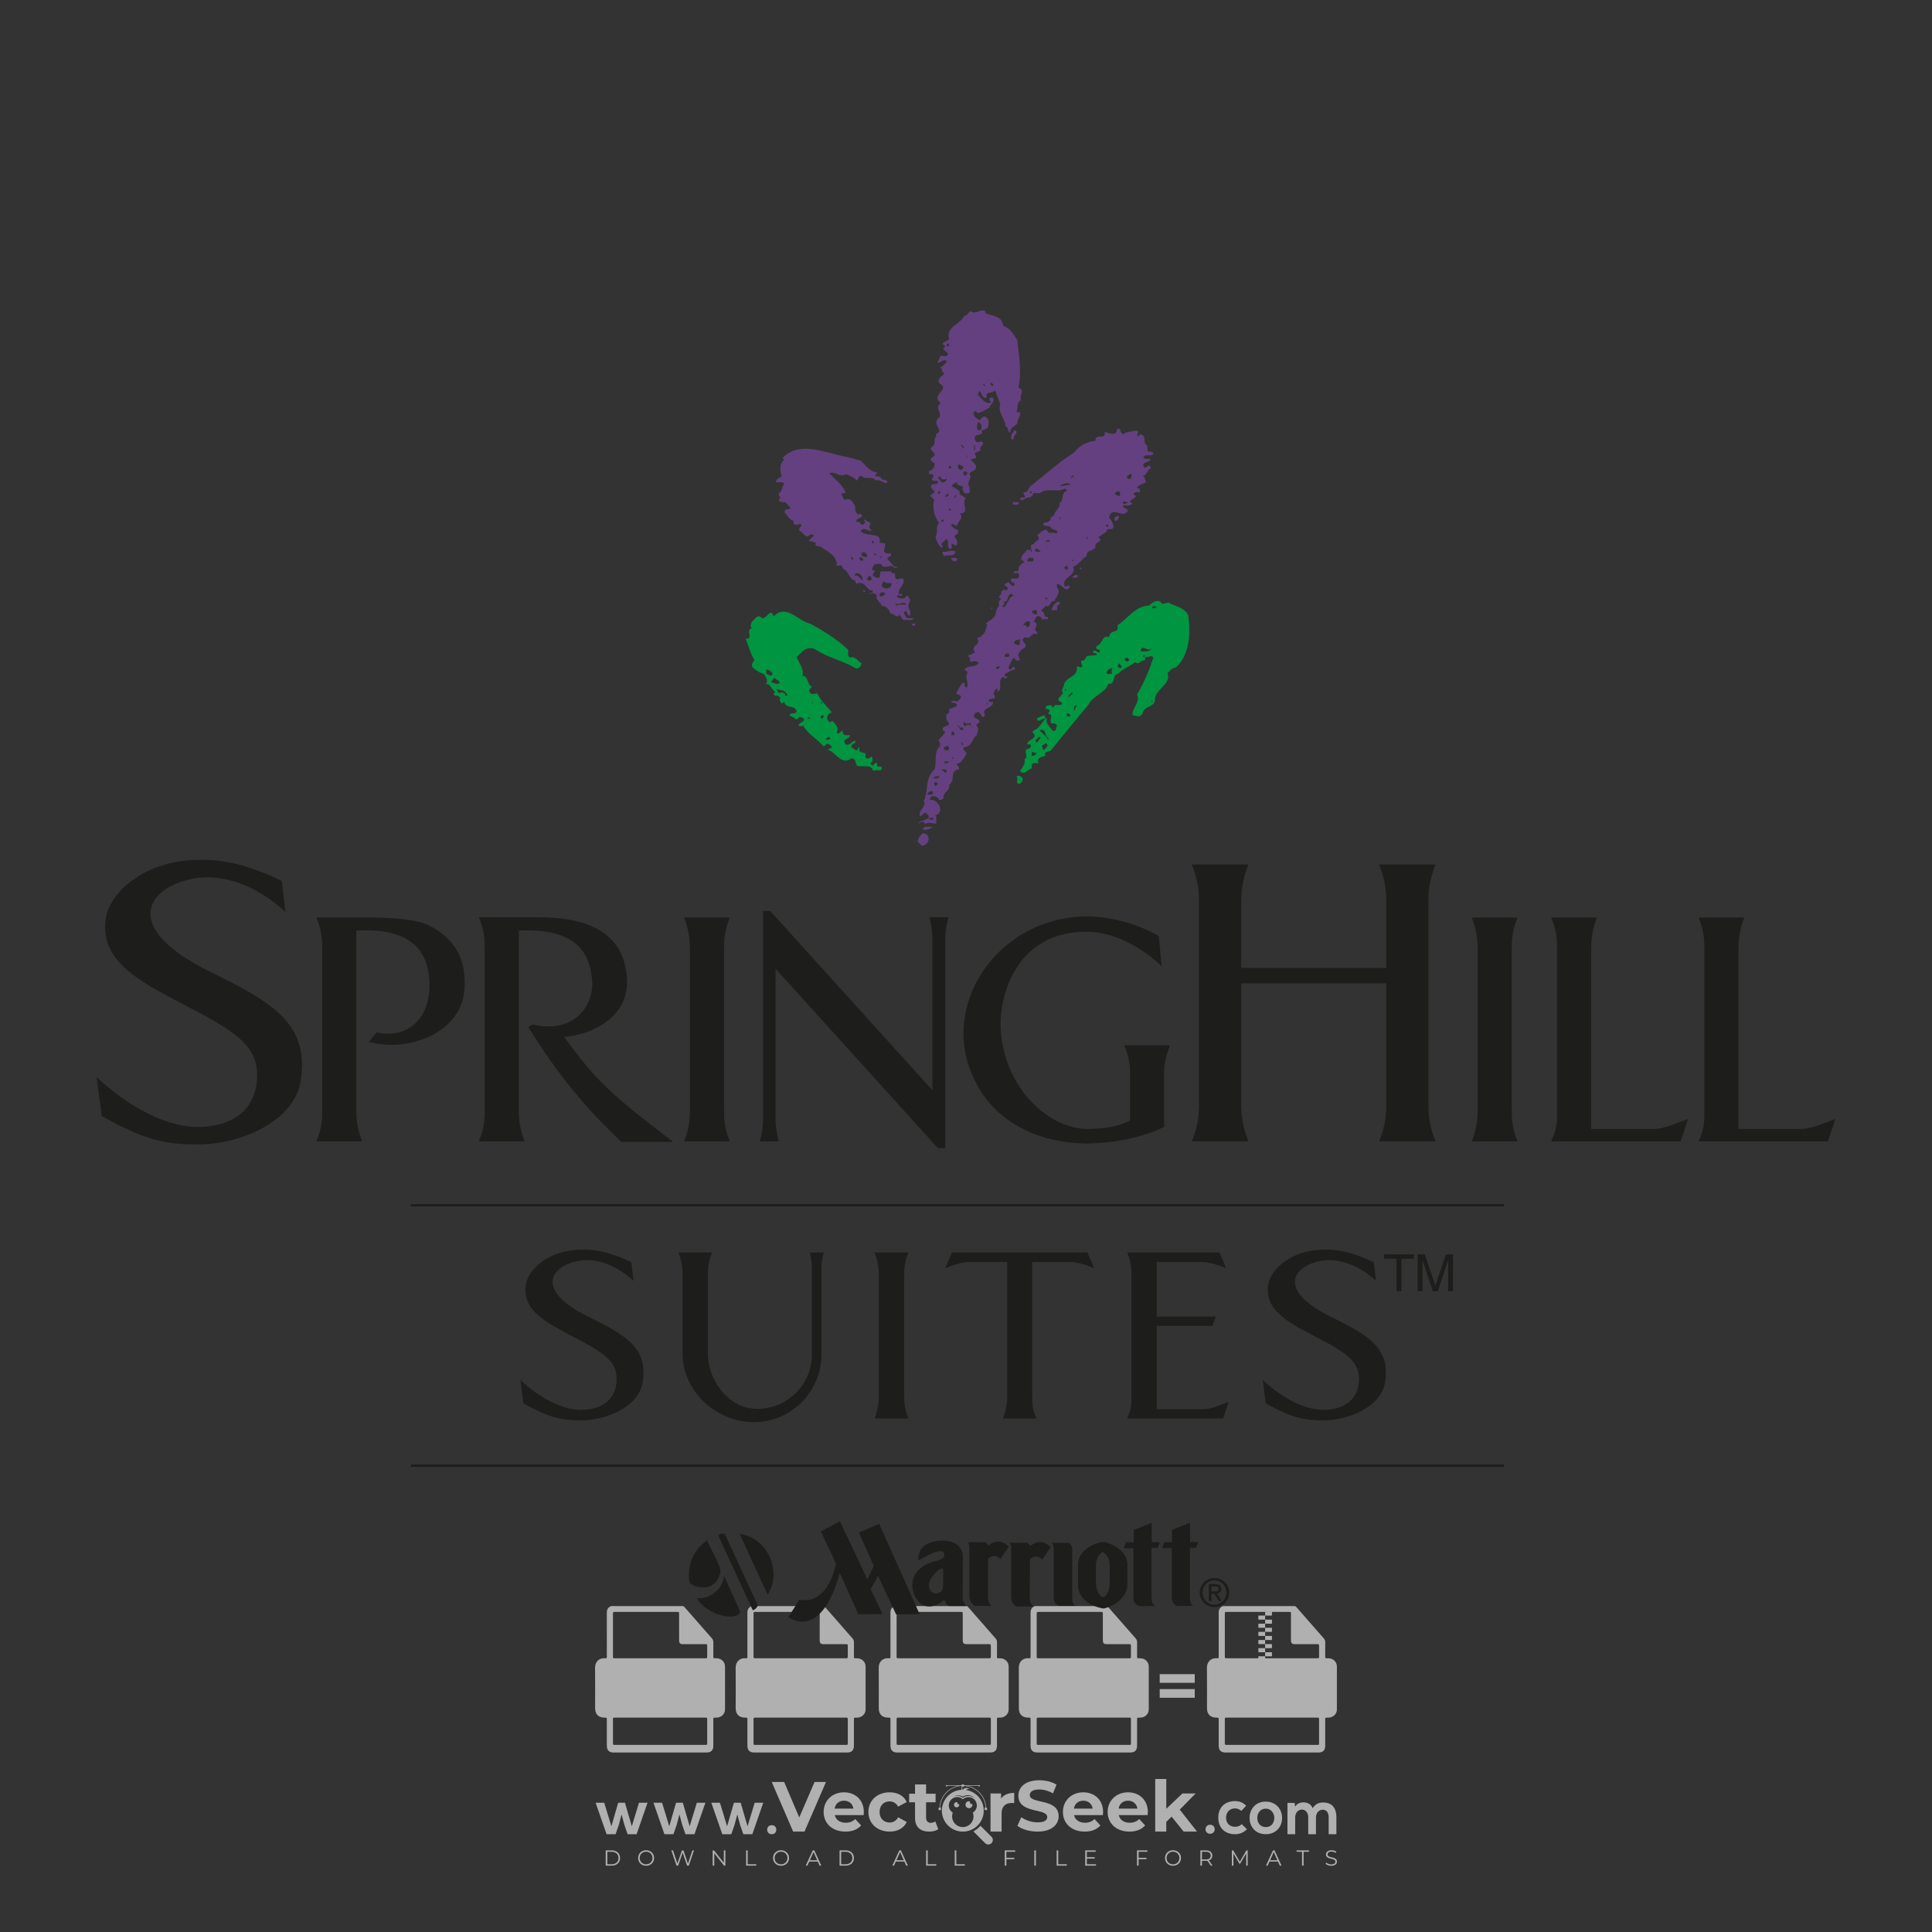 <?xml version="1.0" encoding="iso-8859-1"?>
<!-- Generator: Adobe Illustrator 27.0.0, SVG Export Plug-In . SVG Version: 6.00 Build 0)  -->
<svg version="1.1" id="Layer_1" xmlns="http://www.w3.org/2000/svg" xmlns:xlink="http://www.w3.org/1999/xlink" x="0px" y="0px"
	 viewBox="0 0 500 500" style="enable-background:new 0 0 500 500;" xml:space="preserve">
<rect x="0" y="0" width="500" height="500" fill="#333333" stroke="none"/>
<g id="watermark_1_">
	<g>
		<g id="watermark" style="opacity:0.61;">
			<g>
				<g>
					<g>
						<g>
							<polygon style="fill:#FFFFFF;" points="213.765,461.172 208.204,474.017 205.268,474.017 199.726,461.172 202.938,461.172 
								206.846,470.347 210.81,461.172 							"/>
						</g>
						<g>
							<path style="fill:#FFFFFF;" d="M223.507,469.741h-7.469c0.275,1.23,1.321,1.982,2.826,1.982c1.046,0,1.798-0.312,2.477-0.954
								l1.523,1.651c-0.917,1.046-2.294,1.597-4.074,1.597c-3.413,0-5.634-2.147-5.634-5.083c0-2.954,2.257-5.083,5.267-5.083
								c2.899,0,5.138,1.945,5.138,5.12C223.562,469.191,223.526,469.503,223.507,469.741 M216.002,468.071h4.863
								c-0.202-1.248-1.138-2.055-2.422-2.055C217.139,466.016,216.204,466.805,216.002,468.071"/>
						</g>
						<g>
							<path style="fill:#FFFFFF;" d="M224.735,468.934c0-2.973,2.294-5.083,5.505-5.083c2.074,0,3.707,0.899,4.423,2.514
								l-2.22,1.193c-0.532-0.936-1.321-1.358-2.221-1.358c-1.45,0-2.587,1.009-2.587,2.734c0,1.725,1.138,2.734,2.587,2.734
								c0.899,0,1.688-0.404,2.221-1.358l2.22,1.211c-0.716,1.578-2.349,2.495-4.423,2.495
								C227.029,474.017,224.735,471.907,224.735,468.934"/>
						</g>
						<g>
							<path style="fill:#FFFFFF;" d="M242.828,473.393c-0.587,0.422-1.45,0.624-2.331,0.624c-2.33,0-3.688-1.193-3.688-3.542
								v-4.055h-1.523v-2.202h1.523v-2.404h2.863v2.404h2.459v2.202h-2.459v4.019c0,0.844,0.458,1.303,1.229,1.303
								c0.422,0,0.844-0.128,1.156-0.367L242.828,473.393z"/>
						</g>
					</g>
					<g>
						<path style="fill:#FFFFFF;" d="M262.474,463.997v2.643c-0.238-0.018-0.422-0.037-0.642-0.037
							c-1.578,0-2.624,0.862-2.624,2.753v4.661h-2.863v-9.873h2.734v1.303C259.776,464.493,260.951,463.997,262.474,463.997"/>
					</g>
					<g>
						<path style="fill:#FFFFFF;" d="M263.299,472.53l1.009-2.239c1.083,0.789,2.697,1.339,4.239,1.339
							c1.762,0,2.477-0.587,2.477-1.376c0-2.404-7.469-0.752-7.469-5.524c0-2.184,1.762-4,5.413-4c1.615,0,3.267,0.385,4.459,1.138
							l-0.918,2.257c-1.193-0.679-2.422-1.009-3.56-1.009c-1.761,0-2.44,0.66-2.44,1.468c0,2.367,7.468,0.734,7.468,5.45
							c0,2.147-1.78,3.982-5.45,3.982C266.492,474.017,264.437,473.411,263.299,472.53"/>
					</g>
					<g>
						<path style="fill:#FFFFFF;" d="M285.428,469.741h-7.469c0.275,1.23,1.321,1.982,2.826,1.982c1.046,0,1.798-0.312,2.477-0.954
							l1.523,1.651c-0.918,1.046-2.294,1.597-4.074,1.597c-3.413,0-5.634-2.147-5.634-5.083c0-2.954,2.257-5.083,5.267-5.083
							c2.9,0,5.138,1.945,5.138,5.12C285.484,469.191,285.447,469.503,285.428,469.741 M277.923,468.071h4.863
							c-0.202-1.248-1.138-2.055-2.422-2.055C279.061,466.016,278.125,466.805,277.923,468.071"/>
					</g>
					<g>
						<path style="fill:#FFFFFF;" d="M297.007,469.741h-7.469c0.275,1.23,1.321,1.982,2.826,1.982c1.046,0,1.798-0.312,2.477-0.954
							l1.523,1.651c-0.918,1.046-2.294,1.597-4.074,1.597c-3.413,0-5.634-2.147-5.634-5.083c0-2.954,2.257-5.083,5.267-5.083
							c2.899,0,5.138,1.945,5.138,5.12C297.062,469.191,297.025,469.503,297.007,469.741 M289.501,468.071h4.863
							c-0.202-1.248-1.138-2.055-2.422-2.055C290.639,466.016,289.703,466.805,289.501,468.071"/>
					</g>
					<g>
						<polygon style="fill:#FFFFFF;" points="303.208,470.145 301.831,471.503 301.831,474.017 298.969,474.017 298.969,460.401 
							301.831,460.401 301.831,468.108 306.016,464.144 309.429,464.144 305.318,468.328 309.796,474.017 306.327,474.017 						"/>
					</g>
					<g>
						<path style="fill:#FFFFFF;" d="M256.601,475.359L256.601,475.359l-2.86-2.86c-0.435,0.508-0.953,0.943-1.534,1.284
							c-0.092,0.069-0.186,0.136-0.283,0.199l3.027,3.027c0.456,0.456,1.195,0.456,1.65,0
							C257.057,476.554,257.057,475.815,256.601,475.359"/>
					</g>
					<g>
						<path style="fill:#FFFFFF;" d="M249.984,463.244c0.221-0.173,0.495-0.281,0.797-0.281c0.042,0,0.083,0.002,0.124,0.006
							c-0.214-0.156-0.478-0.249-0.764-0.249c-0.395,0-0.744,0.18-0.981,0.458c-0.051,0-0.1,0.006-0.151,0.008
							c0.039-0.077,0.064-0.162,0.064-0.255c0-0.234-0.143-0.434-0.346-0.519c0.087,0.126,0.138,0.279,0.138,0.445
							c0,0.122-0.031,0.237-0.081,0.341c-2.811,0.201-5.03,2.539-5.03,5.4c0,2.993,2.426,5.42,5.42,5.42
							c2.993,0,5.42-2.426,5.42-5.42C254.595,465.879,252.593,463.635,249.984,463.244 M247.983,464.656
							c0.435,0,0.844,0.112,1.199,0.309c0.374-0.245,0.82-0.387,1.299-0.387c0.711,0,1.348,0.312,1.784,0.806
							c-0.435-0.379-1.004-0.61-1.627-0.61c-0.449,0-0.87,0.12-1.234,0.329c-0.079,0.046-0.156,0.096-0.229,0.15
							c-0.065-0.048-0.133-0.093-0.204-0.134c-0.369-0.219-0.8-0.344-1.26-0.344c-0.3,0-0.588,0.054-0.854,0.152
							C247.196,464.754,247.578,464.656,247.983,464.656 M251.772,469.098c0.115,0.305,0.181,0.634,0.181,0.979
							c0,1.534-1.244,2.777-2.778,2.777c-1.534,0-2.777-1.243-2.777-2.777c0-0.345,0.066-0.674,0.181-0.979
							c-0.62-0.382-1.035-1.064-1.035-1.846c0-1.197,0.971-2.168,2.168-2.168c0.565,0,1.078,0.218,1.463,0.572
							c0.386-0.354,0.899-0.572,1.464-0.572c1.197,0,2.168,0.971,2.168,2.168C252.807,468.034,252.392,468.716,251.772,469.098"/>
					</g>
					<g>
						<path style="fill:#FFFFFF;" d="M251.666,467.061c0,0.497-0.404,0.901-0.901,0.901c-0.497,0-0.901-0.404-0.901-0.901
							s0.404-0.901,0.901-0.901c0.101,0,0.197,0.017,0.287,0.047c-0.03,0.062-0.045,0.132-0.045,0.204
							c0,0.273,0.221,0.494,0.494,0.494c0.05,0,0.099-0.008,0.146-0.022C251.66,466.941,251.666,467,251.666,467.061"/>
					</g>
					<g>
						<path style="fill:#FFFFFF;" d="M248.255,467.061c0,0.376-0.305,0.681-0.681,0.681c-0.376,0-0.681-0.305-0.681-0.681
							s0.305-0.681,0.681-0.681c0.076,0,0.149,0.013,0.217,0.035c-0.023,0.047-0.034,0.1-0.034,0.155
							c0,0.206,0.167,0.374,0.374,0.374c0.038,0,0.075-0.006,0.11-0.017C248.25,466.97,248.255,467.015,248.255,467.061"/>
					</g>
					<g>
						<g>
							<g>
								<rect x="242.908" y="467.83" style="fill:#FFFFFF;" width="0.616" height="0.616"/>
							</g>
							<g>
								<rect x="254.827" y="467.83" style="fill:#FFFFFF;" width="0.616" height="0.616"/>
							</g>
							<g>
								<path style="fill:#FFFFFF;" d="M255.205,468.082h-0.14c0-3.248-2.642-5.89-5.89-5.89c-3.248,0-5.89,2.642-5.89,5.89h-0.14
									c0-1.611,0.627-3.125,1.766-4.264c1.139-1.139,2.653-1.766,4.264-1.766c1.611,0,3.125,0.627,4.264,1.766
									C254.578,464.957,255.205,466.471,255.205,468.082"/>
							</g>
						</g>
						<g>
							<rect x="248.868" y="461.814" style="fill:#FFFFFF;" width="0.616" height="0.616"/>
						</g>
						<g>
							<rect x="244.95" y="462.052" style="fill:#FFFFFF;" width="8.45" height="0.14"/>
						</g>
						<g>
							<path style="fill:#FFFFFF;" d="M245.174,462.15c0,0.108-0.088,0.196-0.196,0.196c-0.108,0-0.196-0.088-0.196-0.196
								c0-0.108,0.088-0.196,0.196-0.196C245.086,461.954,245.174,462.042,245.174,462.15"/>
						</g>
						<g>
							<path style="fill:#FFFFFF;" d="M253.596,462.15c0,0.108-0.088,0.196-0.196,0.196c-0.108,0-0.196-0.088-0.196-0.196
								c0-0.108,0.088-0.196,0.196-0.196C253.509,461.954,253.596,462.042,253.596,462.15"/>
						</g>
					</g>
				</g>
				<g>
					<path style="fill:#FFFFFF;" d="M314.356,473.409c0,1.559-2.364,1.559-2.364,0C311.993,471.851,314.356,471.851,314.356,473.409
						z"/>
				</g>
				<g>
					<g>
						<g>
							<path style="fill:#FFFFFF;" d="M161.739,466.549l1.772,6.088l1.855-6.088h2.215l-2.823,8.14h-2.33l-0.837-2.396l-0.722-2.708
								l-0.722,2.708l-0.837,2.396h-2.33l-2.839-8.14h2.231l1.855,6.088l1.756-6.088H161.739z"/>
						</g>
						<g>
							<path style="fill:#FFFFFF;" d="M176.713,466.549l1.772,6.088l1.855-6.088h2.215l-2.823,8.14h-2.33l-0.837-2.396l-0.722-2.708
								l-0.722,2.708l-0.837,2.396h-2.33l-2.839-8.14h2.231l1.855,6.088l1.756-6.088H176.713z"/>
						</g>
						<g>
							<path style="fill:#FFFFFF;" d="M191.687,466.549l1.772,6.088l1.855-6.088h2.215l-2.823,8.14h-2.33l-0.837-2.396l-0.722-2.708
								l-0.722,2.708l-0.837,2.396h-2.33l-2.839-8.14h2.231l1.855,6.088l1.756-6.088H191.687z"/>
						</g>
					</g>
					<g>
						<path style="fill:#FFFFFF;" d="M200.908,473.52c0,1.559-2.364,1.559-2.364,0C198.545,471.962,200.908,471.962,200.908,473.52z
							"/>
					</g>
					<g>
						<path style="fill:#FFFFFF;" d="M322.71,473.409c-0.935,0.919-1.919,1.28-3.117,1.28c-2.346,0-4.3-1.411-4.3-4.282
							s1.953-4.284,4.3-4.284c1.149,0,2.035,0.329,2.921,1.199l-1.264,1.329c-0.476-0.428-1.066-0.64-1.623-0.64
							c-1.346,0-2.33,0.985-2.33,2.396c0,1.542,1.05,2.362,2.297,2.362c0.64,0,1.28-0.18,1.772-0.672L322.71,473.409z"/>
					</g>
					<g>
						<path style="fill:#FFFFFF;" d="M331.805,470.472c0,2.33-1.591,4.217-4.217,4.217c-2.626,0-4.201-1.887-4.201-4.217
							c0-2.314,1.609-4.217,4.185-4.217C330.149,466.255,331.805,468.158,331.805,470.472z M325.389,470.472
							c0,1.231,0.739,2.38,2.199,2.38c1.46,0,2.199-1.149,2.199-2.38c0-1.215-0.854-2.396-2.199-2.396
							C326.144,468.077,325.389,469.258,325.389,470.472z"/>
					</g>
					<g>
						<path style="fill:#FFFFFF;" d="M338.572,474.689v-4.332c0-1.068-0.559-2.035-1.658-2.035c-1.082,0-1.722,0.967-1.722,2.035
							v4.332h-2.003v-8.107h1.855l0.148,0.985c0.426-0.82,1.362-1.116,2.133-1.116c0.969,0,1.937,0.394,2.396,1.51
							c0.723-1.149,1.658-1.478,2.708-1.478c2.297,0,3.43,1.412,3.43,3.84v4.365h-2.003v-4.365c0-1.066-0.442-1.97-1.526-1.97
							c-1.082,0-1.756,0.935-1.756,2.003v4.332H338.572z"/>
					</g>
				</g>
			</g>
		</g>
		<g style="opacity:0.61;">
			<g>
				<g>
					<path style="fill:#FFFFFF;" d="M345.988,431.299c-0.006-1.224-0.959-2.121-2.189-2.14c-0.924-0.014-0.832,0.12-0.834-0.867
						c-0.003-1.097-0.007-2.194,0.003-3.292c0.003-0.379-0.112-0.691-0.362-0.976c-2.342-2.668-4.678-5.342-7.019-8.011
						c-0.12-0.137-0.275-0.244-0.414-0.366c-6.214,0-12.427,0-18.641,0c-0.794,0.293-1.14,0.868-1.138,1.709
						c0.01,3.748,0.004,7.496,0.004,11.243c0,0.556-0.003,0.589-0.55,0.551c-1.497-0.102-2.516,0.986-2.497,2.492
						c0.044,3.476,0.013,6.953,0.014,10.429c0.001,1.58,0.867,2.443,2.45,2.449c0.582,0.002,0.582,0.002,0.582,0.6
						c0,2.219-0.001,4.438,0.001,6.657c0.001,1.192,0.58,1.771,1.768,1.771c8.013,0.001,16.027,0.001,24.04,0
						c1.168,0,1.755-0.583,1.757-1.745c0.002-2.256,0-4.512,0.001-6.768c0-0.512,0.002-0.511,0.52-0.515
						c0.271-0.002,0.541,0.008,0.809-0.058c0.996-0.246,1.69-1.044,1.694-2.069C346.003,438.696,346.005,434.997,345.988,431.299z
						 M317.537,417.162c5.337,0,10.674,0,16.01,0c0.548,0,0.554,0.007,0.554,0.561c0.001,2.243-0.001,4.486,0.001,6.73
						c0.001,0.811,0.249,1.059,1.06,1.059c1.91,0.001,3.821,0,5.731,0.001c0.458,0,0.479,0.021,0.481,0.483
						c0.003,0.887,0.002,1.775,0,2.662c-0.001,0.477-0.024,0.498-0.504,0.499c-3.895,0.001-7.79,0-11.684,0
						c-3.882,0-7.765,0-11.647,0c-0.55,0-0.552-0.001-0.552-0.561c-0.001-3.624-0.001-7.247,0-10.871
						C316.987,417.166,316.991,417.162,317.537,417.162z M340.822,451.579c-3.883,0.001-7.766,0-11.65,0c-3.871,0-7.742,0-11.613,0
						c-0.572,0-0.574-0.002-0.574-0.579c-0.001-1.997-0.001-3.994,0.001-5.991c0-0.464,0.023-0.486,0.478-0.487
						c7.803-0.001,15.607-0.001,23.41,0c0.478,0,0.499,0.02,0.499,0.503c0.002,1.997,0.001,3.994,0,5.991
						C341.375,451.574,341.37,451.579,340.822,451.579z"/>
				</g>
				<g>
					<g>
						<rect x="327.418" y="417.053" style="fill:#FFFFFF;" width="1.757" height="1.054"/>
					</g>
					<g>
						<rect x="325.662" y="418.107" style="fill:#FFFFFF;" width="1.757" height="1.054"/>
					</g>
					<g>
						<rect x="327.418" y="419.161" style="fill:#FFFFFF;" width="1.757" height="1.054"/>
					</g>
					<g>
						<rect x="325.662" y="420.215" style="fill:#FFFFFF;" width="1.757" height="1.054"/>
					</g>
					<g>
						<rect x="327.418" y="421.269" style="fill:#FFFFFF;" width="1.757" height="1.054"/>
					</g>
					<g>
						<rect x="325.662" y="422.323" style="fill:#FFFFFF;" width="1.757" height="1.054"/>
					</g>
					<g>
						<rect x="327.418" y="423.378" style="fill:#FFFFFF;" width="1.757" height="1.054"/>
					</g>
					<g>
						<rect x="325.662" y="424.432" style="fill:#FFFFFF;" width="1.757" height="1.054"/>
					</g>
					<g>
						<rect x="327.418" y="425.486" style="fill:#FFFFFF;" width="1.757" height="1.054"/>
					</g>
					<g>
						<rect x="325.662" y="426.54" style="fill:#FFFFFF;" width="1.757" height="1.054"/>
					</g>
					<g>
						<rect x="327.418" y="427.594" style="fill:#FFFFFF;" width="1.757" height="1.054"/>
					</g>
					<g>
						<rect x="325.662" y="428.648" style="fill:#FFFFFF;" width="1.757" height="1.054"/>
					</g>
				</g>
			</g>
			<g>
				<path style="fill:#FFFFFF;" d="M187.637,431.299c-0.006-1.224-0.959-2.121-2.189-2.14c-0.924-0.014-0.832,0.12-0.834-0.867
					c-0.003-1.097-0.007-2.194,0.003-3.292c0.003-0.379-0.112-0.691-0.362-0.976c-2.342-2.668-4.678-5.342-7.019-8.011
					c-0.12-0.137-0.275-0.244-0.414-0.366c-6.214,0-12.427,0-18.641,0c-0.794,0.293-1.14,0.868-1.138,1.709
					c0.01,3.748,0.004,7.496,0.004,11.243c0,0.556-0.003,0.589-0.55,0.551c-1.497-0.102-2.516,0.986-2.497,2.492
					c0.044,3.476,0.013,6.953,0.014,10.429c0.001,1.58,0.867,2.443,2.45,2.449c0.582,0.002,0.582,0.002,0.582,0.6
					c0,2.219-0.001,4.438,0.001,6.657c0.001,1.192,0.58,1.771,1.768,1.771c8.013,0.001,16.027,0.001,24.04,0
					c1.168,0,1.755-0.583,1.757-1.745c0.002-2.256,0-4.512,0.001-6.768c0-0.512,0.002-0.511,0.52-0.515
					c0.271-0.002,0.541,0.008,0.809-0.058c0.996-0.246,1.69-1.044,1.694-2.069C187.652,438.696,187.655,434.997,187.637,431.299z
					 M159.187,417.162c5.337,0,10.674,0,16.01,0c0.548,0,0.554,0.007,0.554,0.561c0.001,2.243-0.001,4.486,0.001,6.73
					c0.001,0.811,0.249,1.059,1.06,1.059c1.91,0.001,3.821,0,5.731,0.001c0.458,0,0.479,0.021,0.481,0.483
					c0.003,0.887,0.002,1.775,0,2.662c-0.001,0.477-0.024,0.498-0.504,0.499c-3.895,0.001-7.79,0-11.684,0
					c-3.882,0-7.765,0-11.647,0c-0.55,0-0.552-0.001-0.552-0.561c-0.001-3.624-0.001-7.247,0-10.871
					C158.636,417.166,158.64,417.162,159.187,417.162z M182.472,451.579c-3.883,0.001-7.766,0-11.65,0c-3.871,0-7.742,0-11.613,0
					c-0.572,0-0.574-0.002-0.574-0.579c-0.001-1.997-0.001-3.994,0.001-5.991c0-0.464,0.023-0.486,0.478-0.487
					c7.803-0.001,15.607-0.001,23.41,0c0.478,0,0.499,0.02,0.499,0.503c0.002,1.997,0.001,3.994,0,5.991
					C183.024,451.574,183.019,451.579,182.472,451.579z"/>
			</g>
			<g>
				<path style="fill:#FFFFFF;" d="M159.779,440.669v-7.897h2.779c0.375,0,0.726,0.061,1.053,0.182
					c0.327,0.121,0.612,0.292,0.855,0.513c0.242,0.221,0.434,0.483,0.573,0.789c0.14,0.305,0.21,0.642,0.21,1.009
					c0,0.375-0.07,0.715-0.21,1.02c-0.14,0.305-0.331,0.568-0.573,0.789c-0.243,0.221-0.528,0.392-0.855,0.513
					c-0.327,0.121-0.678,0.182-1.053,0.182h-1.29v2.901H159.779z M162.58,436.356c0.39,0,0.684-0.111,0.882-0.331
					c0.199-0.22,0.298-0.474,0.298-0.761c0-0.14-0.024-0.276-0.072-0.408c-0.048-0.132-0.121-0.248-0.221-0.347
					c-0.099-0.099-0.223-0.178-0.37-0.237c-0.147-0.059-0.32-0.089-0.518-0.089h-1.312v2.173H162.58z"/>
				<path style="fill:#FFFFFF;" d="M166.308,432.771h1.731l3.177,5.294h0.088l-0.088-1.522v-3.772h1.478v7.897h-1.566l-3.353-5.592
					h-0.088l0.088,1.522v4.07h-1.467V432.771z"/>
				<path style="fill:#FFFFFF;" d="M177.922,436.334h3.872c0.022,0.089,0.04,0.195,0.055,0.32c0.014,0.125,0.022,0.25,0.022,0.375
					c0,0.507-0.077,0.985-0.231,1.434c-0.154,0.449-0.397,0.849-0.728,1.202c-0.353,0.375-0.776,0.666-1.268,0.871
					c-0.493,0.206-1.055,0.309-1.688,0.309c-0.574,0-1.114-0.103-1.622-0.309c-0.507-0.206-0.948-0.492-1.323-0.86
					c-0.375-0.367-0.673-0.803-0.894-1.307c-0.221-0.504-0.331-1.053-0.331-1.649c0-0.595,0.11-1.145,0.331-1.649
					c0.221-0.504,0.518-0.939,0.894-1.307c0.375-0.367,0.816-0.654,1.323-0.86c0.507-0.206,1.048-0.309,1.622-0.309
					c0.64,0,1.211,0.11,1.715,0.331c0.504,0.221,0.935,0.526,1.296,0.915l-1.025,1.004c-0.258-0.272-0.544-0.48-0.861-0.623
					c-0.316-0.143-0.695-0.215-1.136-0.215c-0.361,0-0.703,0.065-1.026,0.193c-0.324,0.129-0.607,0.311-0.85,0.546
					c-0.242,0.235-0.436,0.52-0.579,0.855c-0.143,0.335-0.215,0.708-0.215,1.119c0,0.412,0.072,0.785,0.215,1.12
					c0.143,0.335,0.338,0.62,0.584,0.855c0.246,0.235,0.531,0.418,0.855,0.546c0.323,0.129,0.669,0.193,1.037,0.193
					c0.419,0,0.773-0.061,1.064-0.182c0.29-0.121,0.538-0.278,0.744-0.469c0.148-0.132,0.275-0.3,0.381-0.502
					c0.106-0.202,0.189-0.428,0.248-0.678h-2.482V436.334z"/>
			</g>
			<g>
				<path style="fill:#FFFFFF;" d="M224.019,431.299c-0.006-1.224-0.959-2.121-2.189-2.14c-0.924-0.014-0.832,0.12-0.834-0.867
					c-0.003-1.097-0.007-2.194,0.003-3.292c0.003-0.379-0.112-0.691-0.362-0.976c-2.342-2.668-4.678-5.342-7.019-8.011
					c-0.12-0.137-0.275-0.244-0.414-0.366c-6.214,0-12.427,0-18.641,0c-0.794,0.293-1.14,0.868-1.138,1.709
					c0.01,3.748,0.004,7.496,0.004,11.243c0,0.556-0.003,0.589-0.55,0.551c-1.497-0.102-2.516,0.986-2.497,2.492
					c0.044,3.476,0.013,6.953,0.014,10.429c0.001,1.58,0.867,2.443,2.45,2.449c0.582,0.002,0.582,0.002,0.582,0.6
					c0,2.219-0.001,4.438,0.001,6.657c0.001,1.192,0.58,1.771,1.768,1.771c8.013,0.001,16.027,0.001,24.04,0
					c1.168,0,1.755-0.583,1.757-1.745c0.002-2.256,0-4.512,0.001-6.768c0-0.512,0.002-0.511,0.52-0.515
					c0.271-0.002,0.541,0.008,0.809-0.058c0.997-0.246,1.69-1.044,1.694-2.069C224.034,438.696,224.036,434.997,224.019,431.299z
					 M195.568,417.162c5.337,0,10.674,0,16.01,0c0.548,0,0.554,0.007,0.554,0.561c0.001,2.243-0.001,4.486,0.001,6.73
					c0.001,0.811,0.249,1.059,1.06,1.059c1.91,0.001,3.821,0,5.731,0.001c0.458,0,0.479,0.021,0.481,0.483
					c0.003,0.887,0.002,1.775,0,2.662c-0.001,0.477-0.024,0.498-0.504,0.499c-3.895,0.001-7.79,0-11.684,0
					c-3.882,0-7.765,0-11.647,0c-0.55,0-0.552-0.001-0.552-0.561c-0.001-3.624-0.001-7.247,0-10.871
					C195.018,417.166,195.022,417.162,195.568,417.162z M218.854,451.579c-3.883,0.001-7.766,0-11.65,0c-3.871,0-7.742,0-11.613,0
					c-0.572,0-0.574-0.002-0.574-0.579c-0.001-1.997-0.001-3.994,0.001-5.991c0-0.464,0.023-0.486,0.478-0.487
					c7.803-0.001,15.607-0.001,23.41,0c0.478,0,0.499,0.02,0.499,0.503c0.002,1.997,0.001,3.994,0,5.991
					C219.406,451.574,219.401,451.579,218.854,451.579z"/>
			</g>
			<g>
				<path style="fill:#FFFFFF;" d="M205.111,432.771h1.699l2.967,7.897h-1.644l-0.651-1.886h-3.044l-0.651,1.886h-1.643
					L205.111,432.771z M206.997,437.415l-0.706-1.974l-0.287-0.96h-0.088l-0.287,0.96l-0.706,1.974H206.997z"/>
				<path style="fill:#FFFFFF;" d="M211.331,434.536c-0.125,0-0.245-0.024-0.359-0.072c-0.114-0.048-0.213-0.114-0.298-0.199
					c-0.084-0.084-0.151-0.182-0.198-0.292c-0.048-0.11-0.072-0.232-0.072-0.364s0.024-0.254,0.072-0.364
					c0.048-0.11,0.114-0.208,0.198-0.292c0.084-0.084,0.184-0.151,0.298-0.198c0.114-0.048,0.233-0.072,0.359-0.072
					c0.257,0,0.478,0.09,0.662,0.27c0.184,0.181,0.276,0.399,0.276,0.656s-0.092,0.476-0.276,0.656
					C211.809,434.446,211.589,434.536,211.331,434.536z M210.615,440.669v-5.404h1.445v5.404H210.615z"/>
			</g>
			<g>
				<path style="fill:#FFFFFF;" d="M261.044,431.299c-0.006-1.224-0.959-2.121-2.189-2.14c-0.924-0.014-0.832,0.12-0.834-0.867
					c-0.003-1.097-0.007-2.194,0.003-3.292c0.003-0.379-0.112-0.691-0.362-0.976c-2.342-2.668-4.678-5.342-7.019-8.011
					c-0.12-0.137-0.275-0.244-0.414-0.366c-6.214,0-12.427,0-18.641,0c-0.794,0.293-1.14,0.868-1.138,1.709
					c0.01,3.748,0.004,7.496,0.004,11.243c0,0.556-0.003,0.589-0.55,0.551c-1.497-0.102-2.516,0.986-2.497,2.492
					c0.044,3.476,0.013,6.953,0.014,10.429c0.001,1.58,0.867,2.443,2.45,2.449c0.582,0.002,0.582,0.002,0.582,0.6
					c0,2.219-0.001,4.438,0.001,6.657c0.001,1.192,0.58,1.771,1.768,1.771c8.013,0.001,16.027,0.001,24.04,0
					c1.168,0,1.755-0.583,1.757-1.745c0.002-2.256,0-4.512,0.001-6.768c0-0.512,0.002-0.511,0.52-0.515
					c0.271-0.002,0.541,0.008,0.809-0.058c0.996-0.246,1.69-1.044,1.694-2.069C261.059,438.696,261.061,434.997,261.044,431.299z
					 M232.593,417.162c5.337,0,10.674,0,16.01,0c0.548,0,0.554,0.007,0.554,0.561c0.001,2.243-0.001,4.486,0.001,6.73
					c0.001,0.811,0.249,1.059,1.06,1.059c1.91,0.001,3.821,0,5.731,0.001c0.458,0,0.479,0.021,0.481,0.483
					c0.003,0.887,0.002,1.775,0,2.662c-0.001,0.477-0.024,0.498-0.504,0.499c-3.895,0.001-7.79,0-11.684,0
					c-3.882,0-7.765,0-11.647,0c-0.55,0-0.552-0.001-0.552-0.561c-0.001-3.624-0.001-7.247,0-10.871
					C232.042,417.166,232.047,417.162,232.593,417.162z M255.878,451.579c-3.883,0.001-7.766,0-11.65,0c-3.871,0-7.742,0-11.613,0
					c-0.572,0-0.574-0.002-0.574-0.579c-0.001-1.997-0.001-3.994,0.001-5.991c0-0.464,0.023-0.486,0.478-0.487
					c7.803-0.001,15.607-0.001,23.41,0c0.478,0,0.499,0.02,0.499,0.503c0.002,1.997,0.001,3.994,0,5.991
					C256.431,451.574,256.426,451.579,255.878,451.579z"/>
			</g>
			<g>
				<path style="fill:#FFFFFF;" d="M236.361,440.845c-0.338,0-0.662-0.048-0.971-0.143c-0.309-0.095-0.592-0.239-0.849-0.43
					c-0.257-0.191-0.481-0.425-0.673-0.7c-0.191-0.276-0.342-0.597-0.452-0.965l1.401-0.551c0.103,0.397,0.283,0.726,0.54,0.987
					c0.257,0.261,0.596,0.392,1.015,0.392c0.154,0,0.303-0.02,0.447-0.061c0.143-0.04,0.272-0.099,0.386-0.176
					s0.204-0.175,0.27-0.292c0.066-0.118,0.099-0.254,0.099-0.408c0-0.147-0.026-0.279-0.077-0.397
					c-0.051-0.117-0.138-0.227-0.259-0.331c-0.121-0.103-0.28-0.202-0.475-0.298c-0.195-0.095-0.435-0.195-0.722-0.298l-0.485-0.176
					c-0.213-0.073-0.429-0.173-0.645-0.298c-0.217-0.125-0.413-0.276-0.59-0.452c-0.177-0.176-0.322-0.384-0.436-0.623
					c-0.114-0.239-0.171-0.509-0.171-0.81c0-0.309,0.06-0.597,0.182-0.866c0.121-0.268,0.294-0.503,0.518-0.706
					c0.224-0.202,0.492-0.36,0.805-0.474s0.66-0.171,1.042-0.171c0.397,0,0.74,0.053,1.031,0.16
					c0.291,0.107,0.537,0.243,0.739,0.408c0.202,0.165,0.366,0.348,0.491,0.546c0.125,0.199,0.217,0.386,0.276,0.563l-1.312,0.551
					c-0.074-0.221-0.208-0.419-0.402-0.596c-0.195-0.176-0.462-0.265-0.8-0.265c-0.324,0-0.592,0.075-0.805,0.226
					c-0.213,0.151-0.32,0.348-0.32,0.59c0,0.235,0.103,0.436,0.309,0.601c0.206,0.165,0.533,0.325,0.982,0.48l0.497,0.165
					c0.316,0.111,0.605,0.237,0.866,0.381c0.261,0.143,0.485,0.314,0.673,0.513c0.187,0.199,0.331,0.425,0.43,0.678
					c0.1,0.254,0.149,0.546,0.149,0.877c0,0.412-0.083,0.767-0.248,1.064c-0.165,0.298-0.377,0.542-0.634,0.734
					c-0.258,0.191-0.548,0.335-0.872,0.43C236.986,440.797,236.67,440.845,236.361,440.845z"/>
				<path style="fill:#FFFFFF;" d="M239.516,432.771h1.61l1.633,4.754l0.287,1.015h0.088l0.309-1.015l1.699-4.754h1.61l-2.879,7.897
					h-1.566L239.516,432.771z"/>
				<path style="fill:#FFFFFF;" d="M251.097,436.334h3.871c0.022,0.089,0.04,0.195,0.055,0.32c0.015,0.125,0.023,0.25,0.023,0.375
					c0,0.507-0.078,0.985-0.232,1.434c-0.154,0.449-0.397,0.849-0.728,1.202c-0.353,0.375-0.775,0.666-1.268,0.871
					c-0.493,0.206-1.055,0.309-1.688,0.309c-0.574,0-1.114-0.103-1.621-0.309c-0.507-0.206-0.949-0.492-1.324-0.86
					c-0.375-0.367-0.673-0.803-0.894-1.307c-0.22-0.504-0.331-1.053-0.331-1.649c0-0.595,0.11-1.145,0.331-1.649
					c0.221-0.504,0.518-0.939,0.894-1.307c0.375-0.367,0.816-0.654,1.324-0.86c0.507-0.206,1.047-0.309,1.621-0.309
					c0.64,0,1.211,0.11,1.715,0.331c0.504,0.221,0.936,0.526,1.296,0.915l-1.026,1.004c-0.257-0.272-0.544-0.48-0.861-0.623
					c-0.316-0.143-0.694-0.215-1.136-0.215c-0.36,0-0.702,0.065-1.026,0.193c-0.323,0.129-0.607,0.311-0.849,0.546
					c-0.243,0.235-0.436,0.52-0.579,0.855c-0.143,0.335-0.215,0.708-0.215,1.119c0,0.412,0.072,0.785,0.215,1.12
					c0.143,0.335,0.338,0.62,0.585,0.855c0.246,0.235,0.531,0.418,0.854,0.546c0.324,0.129,0.669,0.193,1.037,0.193
					c0.419,0,0.774-0.061,1.064-0.182c0.29-0.121,0.539-0.278,0.745-0.469c0.147-0.132,0.274-0.3,0.38-0.502
					c0.107-0.202,0.189-0.428,0.248-0.678h-2.482V436.334z"/>
			</g>
			<g>
				<path style="fill:#FFFFFF;" d="M297.3,431.299c-0.006-1.224-0.959-2.121-2.189-2.14c-0.924-0.014-0.832,0.12-0.834-0.867
					c-0.003-1.097-0.007-2.194,0.003-3.292c0.003-0.379-0.112-0.691-0.362-0.976c-2.342-2.668-4.678-5.342-7.019-8.011
					c-0.12-0.137-0.275-0.244-0.414-0.366c-6.214,0-12.427,0-18.641,0c-0.794,0.293-1.14,0.868-1.138,1.709
					c0.01,3.748,0.004,7.496,0.004,11.243c0,0.556-0.003,0.589-0.55,0.551c-1.497-0.102-2.516,0.986-2.497,2.492
					c0.044,3.476,0.013,6.953,0.014,10.429c0.001,1.58,0.867,2.443,2.45,2.449c0.582,0.002,0.582,0.002,0.582,0.6
					c0,2.219-0.001,4.438,0.001,6.657c0.001,1.192,0.58,1.771,1.768,1.771c8.013,0.001,16.027,0.001,24.04,0
					c1.168,0,1.755-0.583,1.757-1.745c0.002-2.256,0-4.512,0.001-6.768c0-0.512,0.002-0.511,0.52-0.515
					c0.271-0.002,0.541,0.008,0.809-0.058c0.996-0.246,1.69-1.044,1.694-2.069C297.315,438.696,297.318,434.997,297.3,431.299z
					 M268.85,417.162c5.337,0,10.674,0,16.01,0c0.548,0,0.554,0.007,0.554,0.561c0.001,2.243-0.001,4.486,0.001,6.73
					c0.001,0.811,0.249,1.059,1.06,1.059c1.91,0.001,3.821,0,5.731,0.001c0.458,0,0.479,0.021,0.481,0.483
					c0.003,0.887,0.002,1.775,0,2.662c-0.001,0.477-0.024,0.498-0.504,0.499c-3.895,0.001-7.79,0-11.684,0
					c-3.882,0-7.765,0-11.647,0c-0.55,0-0.552-0.001-0.552-0.561c-0.001-3.624-0.001-7.247,0-10.871
					C268.299,417.166,268.303,417.162,268.85,417.162z M292.135,451.579c-3.883,0.001-7.766,0-11.65,0c-3.871,0-7.742,0-11.613,0
					c-0.572,0-0.574-0.002-0.574-0.579c-0.001-1.997-0.001-3.994,0.001-5.991c0-0.464,0.023-0.486,0.478-0.487
					c7.803-0.001,15.607-0.001,23.41,0c0.478,0,0.499,0.02,0.499,0.503c0.001,1.997,0.001,3.994,0,5.991
					C292.687,451.574,292.682,451.579,292.135,451.579z"/>
			</g>
			<g>
				<path style="fill:#FFFFFF;" d="M272.966,434.183v1.831h3.165v1.412h-3.165v1.831h3.518v1.412h-5.007v-7.897h5.007v1.412H272.966
					z"/>
				<path style="fill:#FFFFFF;" d="M277.852,440.669v-7.897h2.779c0.375,0,0.726,0.061,1.053,0.182
					c0.327,0.121,0.612,0.292,0.855,0.513c0.243,0.221,0.434,0.483,0.574,0.789c0.14,0.305,0.209,0.642,0.209,1.009
					c0,0.375-0.07,0.715-0.209,1.02c-0.14,0.305-0.331,0.568-0.574,0.789c-0.243,0.221-0.528,0.392-0.855,0.513
					c-0.327,0.121-0.678,0.182-1.053,0.182h-1.29v2.901H277.852z M280.653,436.356c0.389,0,0.684-0.111,0.882-0.331
					c0.199-0.22,0.298-0.474,0.298-0.761c0-0.14-0.024-0.276-0.072-0.408c-0.048-0.132-0.121-0.248-0.221-0.347
					c-0.099-0.099-0.222-0.178-0.37-0.237c-0.147-0.059-0.32-0.089-0.518-0.089h-1.312v2.173H280.653z"/>
				<path style="fill:#FFFFFF;" d="M286.797,440.845c-0.338,0-0.662-0.048-0.971-0.143c-0.309-0.095-0.592-0.239-0.849-0.43
					c-0.257-0.191-0.482-0.425-0.673-0.7c-0.191-0.276-0.342-0.597-0.452-0.965l1.401-0.551c0.103,0.397,0.283,0.726,0.541,0.987
					c0.257,0.261,0.595,0.392,1.015,0.392c0.154,0,0.303-0.02,0.447-0.061c0.143-0.04,0.272-0.099,0.386-0.176
					c0.114-0.077,0.204-0.175,0.27-0.292c0.066-0.118,0.1-0.254,0.1-0.408c0-0.147-0.026-0.279-0.077-0.397
					c-0.051-0.117-0.138-0.227-0.259-0.331c-0.121-0.103-0.279-0.202-0.474-0.298c-0.195-0.095-0.436-0.195-0.723-0.298
					l-0.485-0.176c-0.213-0.073-0.428-0.173-0.645-0.298c-0.217-0.125-0.414-0.276-0.59-0.452c-0.176-0.176-0.322-0.384-0.436-0.623
					c-0.114-0.239-0.171-0.509-0.171-0.81c0-0.309,0.061-0.597,0.182-0.866c0.121-0.268,0.294-0.503,0.518-0.706
					c0.224-0.202,0.493-0.36,0.805-0.474c0.312-0.114,0.66-0.171,1.042-0.171c0.397,0,0.741,0.053,1.031,0.16
					c0.29,0.107,0.537,0.243,0.739,0.408c0.202,0.165,0.365,0.348,0.491,0.546c0.125,0.199,0.217,0.386,0.276,0.563l-1.312,0.551
					c-0.074-0.221-0.208-0.419-0.403-0.596c-0.195-0.176-0.462-0.265-0.799-0.265c-0.324,0-0.592,0.075-0.805,0.226
					c-0.213,0.151-0.32,0.348-0.32,0.59c0,0.235,0.103,0.436,0.309,0.601c0.206,0.165,0.533,0.325,0.982,0.48l0.496,0.165
					c0.316,0.111,0.605,0.237,0.866,0.381c0.261,0.143,0.485,0.314,0.673,0.513c0.187,0.199,0.331,0.425,0.43,0.678
					c0.099,0.254,0.149,0.546,0.149,0.877c0,0.412-0.083,0.767-0.248,1.064c-0.165,0.298-0.377,0.542-0.634,0.734
					c-0.258,0.191-0.548,0.335-0.872,0.43C287.422,440.797,287.105,440.845,286.797,440.845z"/>
			</g>
			<g>
				<path style="fill:#FFFFFF;" d="M321.394,439.168l4.004-4.985h-3.827v-1.412h5.559v1.5l-3.96,4.985h4.004v1.412h-5.779V439.168z"
					/>
				<path style="fill:#FFFFFF;" d="M328.409,432.771h1.489v7.897h-1.489V432.771z"/>
				<path style="fill:#FFFFFF;" d="M331.486,440.669v-7.897h2.779c0.375,0,0.726,0.061,1.053,0.182
					c0.327,0.121,0.612,0.292,0.855,0.513s0.434,0.483,0.574,0.789c0.14,0.305,0.209,0.642,0.209,1.009
					c0,0.375-0.07,0.715-0.209,1.02c-0.14,0.305-0.331,0.568-0.574,0.789c-0.243,0.221-0.528,0.392-0.855,0.513
					c-0.327,0.121-0.678,0.182-1.053,0.182h-1.29v2.901H331.486z M334.288,436.356c0.389,0,0.684-0.111,0.882-0.331
					c0.199-0.22,0.298-0.474,0.298-0.761c0-0.14-0.024-0.276-0.072-0.408c-0.048-0.132-0.121-0.248-0.221-0.347
					c-0.099-0.099-0.222-0.178-0.37-0.237c-0.147-0.059-0.32-0.089-0.518-0.089h-1.312v2.173H334.288z"/>
			</g>
		</g>
		<g style="opacity:0.61;">
			<path style="fill:#FFFFFF;" d="M300.133,433.27h9.067v2.242h-9.067V433.27z M300.133,437.136h9.067v2.243h-9.067V437.136z"/>
		</g>
	</g>
	<g style="opacity:0.61;">
		<path style="fill:#FFFFFF;" d="M156.756,478.878h1.607c1.263,0,2.114,0.812,2.114,1.974c0,1.161-0.851,1.973-2.114,1.973h-1.607
			V478.878z M158.34,482.464c1.049,0,1.725-0.665,1.725-1.612c0-0.947-0.677-1.613-1.725-1.613h-1.167v3.225H158.34z"/>
		<path style="fill:#FFFFFF;" d="M165.139,480.851c0-1.15,0.879-2.007,2.075-2.007c1.184,0,2.069,0.851,2.069,2.007
			c0,1.156-0.885,2.007-2.069,2.007C166.019,482.858,165.139,482.002,165.139,480.851z M168.866,480.851
			c0-0.942-0.705-1.635-1.652-1.635c-0.953,0-1.663,0.693-1.663,1.635c0,0.941,0.71,1.635,1.663,1.635
			C168.162,482.486,168.866,481.793,168.866,480.851z"/>
		<path style="fill:#FFFFFF;" d="M179.596,478.878l-1.331,3.947h-0.44l-1.156-3.366l-1.161,3.366h-0.434l-1.331-3.947h0.429
			l1.139,3.394l1.178-3.394h0.389l1.161,3.411l1.156-3.411H179.596z"/>
		<path style="fill:#FFFFFF;" d="M187.731,478.878v3.947h-0.344l-2.537-3.202v3.202h-0.417v-3.947h0.344l2.543,3.203v-3.203H187.731
			z"/>
		<path style="fill:#FFFFFF;" d="M193.093,478.878h0.417v3.586h2.21v0.361h-2.627V478.878z"/>
		<path style="fill:#FFFFFF;" d="M200.061,480.851c0-1.15,0.879-2.007,2.075-2.007c1.184,0,2.069,0.851,2.069,2.007
			c0,1.156-0.885,2.007-2.069,2.007C200.941,482.858,200.061,482.002,200.061,480.851z M203.788,480.851
			c0-0.942-0.705-1.635-1.652-1.635c-0.953,0-1.663,0.693-1.663,1.635c0,0.941,0.71,1.635,1.663,1.635
			C203.083,482.486,203.788,481.793,203.788,480.851z"/>
		<path style="fill:#FFFFFF;" d="M211.636,481.77h-2.199l-0.474,1.054h-0.434l1.804-3.947h0.412l1.804,3.947h-0.44L211.636,481.77z
			 M211.484,481.432l-0.947-2.12l-0.947,2.12H211.484z"/>
		<path style="fill:#FFFFFF;" d="M217.28,478.878h1.607c1.263,0,2.114,0.812,2.114,1.974c0,1.161-0.851,1.973-2.114,1.973h-1.607
			V478.878z M218.864,482.464c1.049,0,1.725-0.665,1.725-1.612c0-0.947-0.677-1.613-1.725-1.613h-1.167v3.225H218.864z"/>
		<path style="fill:#FFFFFF;" d="M234.041,481.77h-2.199l-0.474,1.054h-0.434l1.804-3.947h0.412l1.804,3.947h-0.44L234.041,481.77z
			 M233.889,481.432l-0.947-2.12l-0.947,2.12H233.889z"/>
		<path style="fill:#FFFFFF;" d="M239.685,478.878h0.417v3.586h2.21v0.361h-2.627V478.878z"/>
		<path style="fill:#FFFFFF;" d="M247.082,478.878h0.417v3.586h2.21v0.361h-2.627V478.878z"/>
		<path style="fill:#FFFFFF;" d="M260.449,479.239v1.551h2.041v0.361h-2.041v1.675h-0.417v-3.947h2.706v0.361H260.449z"/>
		<path style="fill:#FFFFFF;" d="M267.678,478.878h0.417v3.947h-0.417V478.878z"/>
		<path style="fill:#FFFFFF;" d="M273.456,478.878h0.417v3.586h2.21v0.361h-2.627V478.878z"/>
		<path style="fill:#FFFFFF;" d="M283.644,482.464v0.361h-2.791v-3.947h2.706v0.361h-2.289v1.404h2.041v0.355h-2.041v1.466H283.644z
			"/>
		<path style="fill:#FFFFFF;" d="M294.672,479.239v1.551h2.041v0.361h-2.041v1.675h-0.417v-3.947h2.706v0.361H294.672z"/>
		<path style="fill:#FFFFFF;" d="M301.5,480.851c0-1.15,0.879-2.007,2.075-2.007c1.184,0,2.069,0.851,2.069,2.007
			c0,1.156-0.885,2.007-2.069,2.007C302.379,482.858,301.5,482.002,301.5,480.851z M305.226,480.851
			c0-0.942-0.705-1.635-1.652-1.635c-0.953,0-1.663,0.693-1.663,1.635c0,0.941,0.71,1.635,1.663,1.635
			C304.522,482.486,305.226,481.793,305.226,480.851z"/>
		<path style="fill:#FFFFFF;" d="M313.351,482.825l-0.902-1.269c-0.102,0.011-0.203,0.017-0.316,0.017h-1.06v1.252h-0.417v-3.947
			h1.477c1.004,0,1.613,0.507,1.613,1.353c0,0.62-0.327,1.054-0.902,1.24l0.964,1.353H313.351z M313.328,480.231
			c0-0.632-0.417-0.992-1.207-0.992h-1.048v1.979h1.048C312.911,481.218,313.328,480.851,313.328,480.231z"/>
		<path style="fill:#FFFFFF;" d="M322.907,478.878v3.947h-0.4v-3.158l-1.551,2.656h-0.197l-1.551-2.639v3.14h-0.4v-3.947h0.344
			l1.714,2.926l1.697-2.926H322.907z"/>
		<path style="fill:#FFFFFF;" d="M330.744,481.77h-2.199l-0.473,1.054h-0.434l1.804-3.947h0.411l1.804,3.947h-0.44L330.744,481.77z
			 M330.592,481.432l-0.947-2.12l-0.947,2.12H330.592z"/>
		<path style="fill:#FFFFFF;" d="M336.957,479.239h-1.387v-0.361h3.192v0.361h-1.387v3.586h-0.417V479.239z"/>
		<path style="fill:#FFFFFF;" d="M343.063,482.346l0.164-0.321c0.282,0.276,0.784,0.479,1.302,0.479c0.739,0,1.06-0.31,1.06-0.699
			c0-1.083-2.43-0.417-2.43-1.877c0-0.581,0.451-1.083,1.455-1.083c0.446,0,0.908,0.13,1.224,0.35l-0.141,0.333
			c-0.338-0.22-0.733-0.327-1.083-0.327c-0.722,0-1.043,0.321-1.043,0.716c0,1.083,2.43,0.429,2.43,1.866
			c0,0.581-0.462,1.077-1.472,1.077C343.937,482.858,343.356,482.65,343.063,482.346z"/>
	</g>
</g>
<g>
</g>
<g>
	<path style="fill-rule:evenodd;clip-rule:evenodd;fill:#644080;" d="M241.149,124.136c0.518,0.647,1.1,0.065,1.618,0.453
		c-0.065,1.294-1.488,0.194-1.812,1.165c-0.194,0.776,0.841,0.97,0.906,1.617l-1.164,0.905l1.164,1.165
		c-0.323,0.129-0.258,0.518-0.258,0.712c-0.194,1.682,0.258,3.753,1.423,5.111c-0.97,1.229-0.194,2.394-0.905,3.753
		c0.259,1.035,0.841,2.329,1.617,2.782c0.13-0.129,0.258-0.194,0.194-0.453c-0.841-0.841,0.647-1.229,0.97-1.876
		c0.97,0.582-0.065,2.005,0.906,2.588c0.905,0,0.323-1.229,0.453-1.424c0.517,0.065,0.97,0.906,1.424,0.259
		c0.258-0.906-0.324-1.488-0.713-2.135c0.324-0.194,0.518-0.647,0.971-0.647v-0.97c-0.776,0-1.229-0.777-1.876-1.164l0.453-0.453
		c0.388,0.194,0.647,0.647,1.165,0.453c0.064-0.841,1.876-2.006,0.711-3.041c2.911-0.323,0.13-2.652,1.617-4.14h-0.453
		c-0.129-0.647-1.617-0.518-1.165-1.683c-0.711-0.258-1.229-1.164-2.135-1.164c0.194-0.583,0.841-0.971,1.424-1.165
		c-0.194,1.229,1.229,0.582,1.617,1.424c-0.129,0.129-0.258,0.259-0.194,0.453c0.324,0.453,0.259,1.294,1.165,0.97
		c1.164,0.194,0.517-1.1,0.646-1.681c-0.776-0.647,0.194-1.812,0.258-2.782c-0.905-0.97,0.906-1.229,1.165-1.617
		c0.905-1.294-0.647-1.876-1.165-2.587l1.424-0.453c0.194-0.583-0.453-0.777-0.258-1.36l1.423-0.517
		c-0.453-1.1,0.646-1.165,0.646-2.071c-0.711-0.841-1.552,0.647-2.069-0.711c-0.647-1.876,1.682-0.777,1.876-2.071l-0.258-0.259
		l1.617-0.711c0.323-0.906,0.647-2.394-0.647-2.976c-0.712-0.194-0.97,0.647-1.424,0.905c-0.647-0.323-1.552-1.035-1.617-1.876
		c0.194-0.129,0.324-0.582,0.712-0.453c0.065,0.13,0.258,0.259,0.194,0.453c1.293,0.065,2.135-0.905,3.299-1.358
		c0-0.711,1.423-1.358,0.905-2.588c-0.323,0.065-0.776-0.194-0.905,0.259c-0.194,0.388,0.194,0.647,0.453,0.906
		c-1.488,0.841-2.587-1.164-3.494-1.876c0.841-2.847,0.647,1.423,2.329,0.711c-0.582-2.005,1.812-0.776,2.071-2.07
		c0.453,1.229,0.97,2.459,1.423,3.687c-0.777,2.2,1.293,3.753,1.359,5.823c0.97,0.323,0.388,1.488,1.165,1.617
		c0-1.165,1.035-1.617,1.876-2.329c-0.194-1.165,1.359-2.2,0.453-3.235c0.064,0.259-0.065,0.324-0.194,0.453l-0.453-0.453
		c0.517-0.841-0.13-2.264,1.164-2.782c-0.582-1.229,1.229-2.782-0.711-3.299c0.97-3.946,0.13-8.087-0.259-12.292
		c-1.099-1.553-1.682-3.04-3.687-3.752c-0.065-2.523-2.911-2.459-4.464-3.235c-0.453-1.941-2.523,0.711-3.947-0.518
		c-0.518,0.194-0.84,1.294-1.617,1.165c-1.035,2.328-4.852,2.782-3.946,6.081c-0.517,0.711-1.488,0.453-1.682,1.424
		c0.388-0.13,0.517,0.258,0.711,0.453c-1.423,0.97,0.647,1.1,0.713,2.07l-0.453,0.453c-0.453,0-1.035,0.064-1.424-0.194
		l-0.905,1.876c0.905,0.129,1.812-1.294,2.523-0.259c-0.582,0.518-1.229,1.423-1.812,1.423c0.841,0.453,0.13,1.229,1.165,1.617
		c-0.517,0.647-2.006,1.294-1.424,2.523c3.299,1.683-2.523,2.912,0.453,5.176c-2.005,1.229,1.101,2.911-0.905,4.141
		c-0.777,1.165,0.389,2.005,0.453,3.04c0,0.777-1.099,0.453-0.711,1.424c-0.971,0.841,0.065,1.682-0.906,2.523
		c-1.423,0.905,0.647,1.423,0.453,2.328c-0.323,0.26-0.518,0.713-0.906,0.713c-0.582,1.164,1.165,0.841,0.906,1.876
		c-0.065,0.647-0.712,1.488-1.423,1.424v0.906h0.711C242.055,123.036,241.279,123.619,241.149,124.136L241.149,124.136z
		 M247.23,128.083c0.13,0.129,0.259,0.194,0.194,0.453l-0.453,0.453L247.23,128.083L247.23,128.083z M253.247,109.191
		c0.841,0.583,0.841,1.1,0.712,1.876c-0.194,0.389-0.647,0.194-0.906,0.259C252.665,110.614,252.858,109.644,253.247,109.191
		L253.247,109.191z M252.082,115.273h0.259v1.165h-0.259V115.273L252.082,115.273z M256.546,98.969
		c0.194,0.259,0.647,0.518,0.453,0.906c-0.323,0.129-0.453-0.259-0.712-0.453L256.546,98.969L256.546,98.969z M254.929,99.681v0.453
		l-0.518-0.711C254.671,99.358,254.799,99.551,254.929,99.681L254.929,99.681z M250.271,117.795l0.194,0.26l-0.194,0.258V117.795
		L250.271,117.795z M250.465,122.454l-0.712,0.712c-0.388-0.194-0.647-0.841-0.194-1.165
		C249.948,121.871,250.207,122.26,250.465,122.454L250.465,122.454z M249.56,115.726l-0.259,0.258l-0.711-0.971
		C249.042,115.014,249.236,115.467,249.56,115.726L249.56,115.726z M248.137,120.124c0.388,0.324,1.099,0.324,1.164,0.971
		c-0.129,0.194-0.453,0.647-0.905,0.453C247.813,121.29,247.813,120.513,248.137,120.124L248.137,120.124z M242.767,127.824
		c-0.259-0.647,0.517-0.647,0.711-0.906C243.284,127.177,243.348,127.888,242.767,127.824L242.767,127.824z M243.931,135.07
		c-0.194,0.064-0.323-0.129-0.453-0.259l0.712-0.453C244.189,134.617,244.254,134.94,243.931,135.07L243.931,135.07z
		 M245.355,132.029l0.453-0.453l0.453,0.453H245.355L245.355,132.029z M246.26,120.837c-0.194,0.194-0.324,0.582-0.647,0.453v-0.647
		C245.808,120.643,246.195,120.578,246.26,120.837L246.26,120.837z M244.901,89.394c0.194-0.13,0.323-0.582,0.712-0.453
		c0,0.259,0,0.582-0.258,0.712C245.096,89.717,245.03,89.524,244.901,89.394L244.901,89.394z M245.613,128.083
		c-0.324,0.194-0.583,0.647-0.971,0.453C244.708,128.212,245.225,127.436,245.613,128.083L245.613,128.083z M243.284,123.165
		c-0.065,0.647,0.905,1.294,1.617,0.712l0.194,0.258c-0.388,0.324-0.712,0.906-1.359,0.647l-0.97-1.164L243.284,123.165
		L243.284,123.165z"/>
	<path style="fill-rule:evenodd;clip-rule:evenodd;fill:#644080;" d="M263.986,170.911l-0.453-1.359
		c0.064-0.841,0.97-1.552,1.617-1.876c1.229-1.1-1.812-1.941,0.259-2.782c1.423,0.776,1.552-1.553,2.976-0.713v-0.711
		c-1.488-0.711,1.1-1.876-0.906-2.587c0.517-0.453,0.517-1.747,1.617-1.359c0.194,0.194,0.582,0.323,0.453,0.712h1.683v-0.518
		c-1.553,0.13-0.453-1.552-1.876-1.617l1.359-1.359c1.1,0.647,0.969-1.423,2.135-1.165c0.453-1.1,1.876-2.329,0.712-3.494
		c0-0.324-0.194-0.777,0.194-0.971c1.1,0.259,1.424,1.488,2.588,1.424c0.194-0.324,0.647-0.518,0.453-0.971
		c-0.453,0-0.841,0.13-1.165,0.259c-1.359-2.264,3.17-2.782,2.07-5.11c1.682-0.712,2.135-2.006,3.494-2.782
		c-0.065-1.747,1.682-1.1,2.329-2.329c-0.582-1.423,2.459-1.293,0.712-2.587l2.135-1.424c0-1.229,1.488-0.13,1.812-1.164
		c-0.065-0.906-0.518-1.747-1.164-2.523c0.841-3.365,3.623,0.776,4.917-1.876l-1.423-0.906l0.518-0.518l0.194,0.259
		c0.711,0,1.617-0.065,1.876-0.712c-0.323,0.129-0.453-0.259-0.711-0.453c0.518-0.453,1.553-0.906,1.617-1.424
		c-0.323,0.129-0.453-0.258-0.647-0.453c0.259-0.712,1.035-0.323,1.617-0.453v-0.905c-0.258,0-0.582,0.064-0.711-0.259
		c0.582-0.905,1.553-0.905,2.329-1.424c-0.324-0.582-0.324-1.553-0.906-1.811c1.294,0.258,1.035-1.424,2.07-1.682
		c0.194-0.453-0.323-0.776-0.453-0.906c-0.258,0.388-0.646,0.388-0.97,0.712c-1.617-1.424,1.359-1.488,1.423-2.135
		c-0.453-0.518-1.423,0.065-1.876-0.453c0.518-1.294,1.553-0.259,2.588-0.906c-0.065-0.906-0.712-0.712-1.423-0.712l-0.194-1.617
		c-1.294-0.582,0-2.264-1.424-2.782c-0.388-0.194-0.647,0.194-0.905,0.453c-0.647-0.453,0.194-0.841,0-1.424
		c-1.229-0.129-2.2,0.324-3.299,0.453c-0.518,0.97-1.359-0.194-1.359-0.906c-1.229-0.517-0.518,0.971-1.423,1.165
		c-0.971,0.194-1.682-0.258-2.588-0.453c0.517,2.329-2.523,0.13-2.329,2.329c-2.264,0.13-4.334,1.359-5.564,3.04
		c-3.946,2.395-7.44,5.758-11.193,8.605c-0.647,0.517-0.711,1.941-1.876,1.617c-0.129,0.582,0.582,1.035,0.259,1.424h-1.164
		c0.258,1.682,1.424-0.324,2.329,0c0.324-0.259,1.165-0.324,0.906-0.971c0.518-0.388,1.229-0.129,1.876-0.194
		c2.265-1.617,4.076,0,6.534-1.164c0.194,0.194,0.582,0.323,0.453,0.646c-1.682,0.389-0.517,2.329-1.876,3.041
		c0.258,1.359-1.294,2.071-1.359,3.041c-0.324,0.259-0.518,0.712-0.971,0.712c0.194,1.229-1.1,1.358-1.811,1.358v0.712l1.616,0.259
		c0.453,0.905,1.488,0.711,2.071,1.358l-0.453,0.518c-0.647-0.647-2.2,0.388-2.329-0.97c-0.971-0.129-1.746,0.712-2.587,1.424
		c1.358,1.164-0.582,1.358-0.906,2.329c-1.184-0.091-0.448,0.97-0.653,1.359h0.2v0.518h-0.259v-0.443
		c-0.123,0.097-0.385,0.099-0.905-0.075c-0.583,0.841-1.682,1.488-1.618,2.588c0.389,0,0.583,0.453,0.906,0.711
		c-1.035,0.389-1.488,0.906-1.617,2.071c-0.259,0.582-1.488-0.194-1.165,0.711h0.712c0.582-0.258,0.711,0.453,0.647,0.906
		c-0.389,0.906-1.359,0.323-2.071,0.518c-0.065,0.453,0.13,0.777,0.259,1.165l0.194-0.259c0.194,0.259,0.582,0.324,0.453,0.712
		c-0.712,0.841-1.164-0.582-1.618-0.712c-0.323,0.259-1.165,0.324-0.906,0.906c0.388,0,0.647,0.518,0.906,0.712l-0.453,0.453
		c-0.258,0-0.582,0.064-0.712-0.194c-0.194,0.194-0.323,0.582-0.712,0.453c0.324,0.906-0.453,1.1-0.646,1.618
		c0.323-0.13,0.453,0.323,0.646,0.453c-0.646,0.517-0.711,1.035-0.453,1.682c-0.776,0.647-0.905,1.812-1.164,2.976l-0.194-0.194
		c-0.517,1.1-1.812,1.164-2.135,2.07h0.258c0.13,0.453-0.324,1.229-0.453,1.876c-0.453,0.711-1.165,1.682-2.135,1.617
		c1.553,1.876-2.006,1.876-0.453,3.752l-1.876,0.906c0.905,0.453,0.388,1.1,0.711,1.618c0.583-0.259,1.682-0.518,2.071,0.258
		c-1.035,1.229-2.459,0.388-3.687,1.617l0.905,0.712c-0.97,1.1,0.323,2.717-0.194,3.946h-0.259
		c-0.453-0.259-0.517-0.712-0.259-1.165h-0.647c-0.582,0.711-1.229,1.812-1.681,2.782l1.165,0.518
		c0.388,0.777-0.582,1.1-0.905,1.617c-0.324-0.388-0.906-0.194-1.424-0.258v0.453c0.582,0,1.358,0,1.424,0.712
		c-0.583,0.646-1.424,0.646-2.071,0.971c0,0.194-0.065,0.582,0.194,0.646c-0.259,0.258-0.518,0.711-0.906,0.711
		c-0.065,0.841,0,1.812,0.712,2.135c0.13,0.905-0.905,0.841-1.424,1.164c-0.581,0.647,0,0.841,0.453,1.359l-1.876,2.135
		c0.582,0.259,0.517,0.841,0.517,1.358c-1.747,1.812-0.777,4.012-1.424,6.082c-2.652,2.329-1.423,5.37-2.782,8.152
		c0.841,1.488-1.617,2.523-0.97,3.946c0.582-0.065,0.841-0.841,1.424-0.906c2.587,1.941-1.618,1.812-1.876,2.783
		c0.518-0.194,1.164-0.712,1.617-0.259v0.453c1.1-0.711,2.135,0,3.042-0.194c-0.194-0.712,0.388-1.876-0.453-2.135
		c0.906,0.065,1.682-0.841,1.424-1.811c-0.194-1.165-1.294-2.265-2.588-2.136c-0.194-0.388,0.259-0.647,0.453-0.905
		c0.841-0.129,1.618,0.13,1.876,0.905c0.453,0.065,0.841-0.065,1.165-0.453c-0.323-1.488,1.876-1.941,1.424-3.494
		c1.876-1.164-0.129-3.558,2.524-3.946c0.258-0.647-0.324-0.97-0.712-1.424c1.488-0.129,1.747-1.293,2.587-2.328
		c0.582-0.971-1.681-1.294-0.259-2.071c1.682,0.065,1.747-2.135,3.041-3.041c0.129-0.905,0.841-1.811-0.194-2.587
		c0.258-0.194,0.518-0.647,0.906-0.647c0.129-0.97-0.906-0.97-1.423-1.424c-0.065-0.453,0.065-0.841,0.517-1.165
		c1.164-0.582,1.164,0.971,1.811,1.165l0.518-0.453c-1.165-2.135,2.2-1.747,2.07-3.494c-0.388-0.064-0.905,0.194-1.165-0.258
		c0.259-0.712,1.1-0.518,1.618-0.712c0.064-0.453-0.065-0.841-0.453-1.165l0.453-0.453l-0.194-0.194l0.647-0.711l0.258,0.194
		c0,0.259,0.065,0.582-0.258,0.712c2.005-0.324-0.065-2.847,1.682-3.946l0.453,0.453c0.259-0.065,0.712-0.13,0.712-0.453h-0.517
		c-0.259-0.13-0.194-0.453-0.194-0.712c1.165-0.518,1.682-1.1,2.783-1.164l-0.453-0.712c-0.453,0.065-0.906,1.424-1.424,0.259
		c0.453-0.841,0.712-1.812,1.424-2.588c0.129,0.259,0.582,0.388,0.453,0.712H263.986L263.986,170.911z M291.676,123.165
		c0.453-0.13,0.647-0.647,1.165-0.453c0.13,0.582-0.065,1.553-0.906,1.165C291.611,123.748,291.676,123.425,291.676,123.165
		L291.676,123.165z M291.935,129.958c-0.194,0.129-0.646,0.582-1.165,0.453l-0.258-0.258
		C290.899,129.377,291.352,130.024,291.935,129.958L291.935,129.958z M289.865,127.629v0.647c-0.582,0.194-0.97-0.258-1.423-0.453
		C288.57,127.436,289.736,126.594,289.865,127.629L289.865,127.629z M286.824,135.975c0.065,0.259-0.13,0.388-0.258,0.453
		l-0.453-0.647C286.371,135.781,286.694,135.716,286.824,135.975L286.824,135.975z M281.195,139.016h0.259v0.453h-0.259V139.016
		L281.195,139.016z M267.027,127.629h-0.453v-0.517c0.194,0,0.324,0.129,0.453,0.259V127.629L267.027,127.629z M277.702,145.292
		l-0.194-0.453c0.194-0.065,0.324,0.129,0.453,0.259L277.702,145.292L277.702,145.292z M277.702,122.972l0.259,0.194
		c-0.323,0.259-0.518,0.647-0.906,0.453L277.702,122.972L277.702,122.972z M274.209,125.754c0.97-0.453,1.876-1.165,3.04-0.259
		C276.407,125.301,275.049,125.948,274.209,125.754L274.209,125.754z M276.343,146.456c-0.065,0.324,0.129,0.777-0.259,0.971
		c-0.323,0.065-0.453-0.324-0.712-0.518C275.502,146.78,275.89,146.327,276.343,146.456L276.343,146.456z M274.209,133.905h0.258
		v0.453h-0.258V133.905L274.209,133.905z M271.685,139.922v0.259h-1.164C270.65,140.116,271.233,139.34,271.685,139.922
		L271.685,139.922z M270.521,154.608c0.323-0.13,0.453,0.323,0.712,0.453h-0.712V154.608L270.521,154.608z M267.933,142.057
		c0.647-0.259,0.97,0.323,1.423,0.711h-1.423V142.057L267.933,142.057z M268.386,158.102v0.711
		c-0.453,0.518-1.036-0.065-1.359-0.453C267.221,157.778,268.062,157.778,268.386,158.102L268.386,158.102z M267.48,144.58
		c0.194,0.518-0.259,0.906-0.712,0.712c-0.258-0.065-0.776,0.194-0.905-0.194C265.927,144.256,267.027,144.192,267.48,144.58
		L267.48,144.58z M266.574,161.142c0,0.453-0.064,0.906-0.517,1.165c-0.453,0.066-0.583-0.776-1.165-0.453
		C264.828,161.142,266.315,160.237,266.574,161.142L266.574,161.142z M241.602,211.67v0.453h-1.165v-0.453H241.602L241.602,211.67z
		 M241.408,205.394c-0.129,0.389-0.97,0.194-1.423,0.258C239.985,204.747,241.86,204.294,241.408,205.394L241.408,205.394z
		 M242.12,203.518c-0.194-0.453-0.777-0.776,0-1.164l0.647,0.453L242.12,203.518L242.12,203.518z M242.572,201.448
		c-0.324-0.065-0.777,0.194-0.97-0.259c0.388-0.453,1.1-0.064,1.423-0.453C243.09,201.06,242.961,201.512,242.572,201.448
		L242.572,201.448z M244.642,200.025l-0.711-0.712l-0.194,0.259v-0.453c0.518,0,1.1-0.129,1.359,0.453L244.642,200.025
		L244.642,200.025z M244.189,197.501c0.259-0.583,1.035-0.583,1.424-0.259C245.225,197.631,244.642,197.437,244.189,197.501
		L244.189,197.501z M245.355,194.202c-0.453,0.064-0.906-0.065-1.165-0.453c0.13-0.388,1.035-1.229,1.424-0.259
		C245.613,193.749,245.613,194.073,245.355,194.202L245.355,194.202z M246.778,196.337h-0.517c0.13-0.129,0.258-0.324,0.517-0.259
		V196.337L246.778,196.337z M246.971,190.255h-0.711v-0.905c0.258,0,0.582-0.065,0.711,0.194V190.255L246.971,190.255z
		 M249.106,193.037l-0.517-1.164l0.711,0.711C249.172,192.714,249.042,192.843,249.106,193.037L249.106,193.037z M249.3,188.832
		c-1.1,0.582-0.776-0.971-1.617-0.906l0.258-0.258l0.647,0.712l0.258-0.194C249.042,188.379,249.43,188.508,249.3,188.832
		L249.3,188.832z M251.435,188.379c0-0.388-0.518-0.647-0.712-0.906c-0.387,0.129-0.711,0.194-0.97,0.453
		c-0.388-0.258-0.647-0.841-0.194-1.164c0.259,0.776,1.229,0.517,1.617,0.259c-0.064,0.582,0,1.294,0.712,1.359H251.435
		L251.435,188.379z M255.576,182.362h-0.194v-0.518h0.194V182.362L255.576,182.362z M258.616,173.047h-0.905
		c0.13-0.518,0.518-0.518,0.905-0.713V173.047L258.616,173.047z M260.752,170.006h-0.712c-0.259-0.712,0.712-1.165,1.165-0.712
		C261.269,169.617,261.14,170.07,260.752,170.006L260.752,170.006z M259.328,156.937l0.712-0.711l-0.453-0.453
		c1.812,0.259,0.905-3.235,2.782-1.617C260.687,154.414,260.557,157.907,259.328,156.937L259.328,156.937z M262.369,166.512
		c0.129-0.97,1.294-1.036,1.876-0.97l-0.517,0.517c0.129,0.065,0.323,0.194,0.258,0.453
		C263.598,167.547,262.886,166.512,262.369,166.512L262.369,166.512z"/>
	<path style="fill-rule:evenodd;clip-rule:evenodd;fill:#644080;" d="M262.563,111.326c-0.453,0.712-1.359,1.617-0.647,2.523
		c0.065-0.13,0.194-0.259,0.453-0.194C262.045,112.685,263.921,111.909,262.563,111.326L262.563,111.326z"/>
	<path style="fill-rule:evenodd;clip-rule:evenodd;fill:#644080;" d="M236.491,159.977c-0.712-0.065-1.488,0.194-2.07-0.259
		c0-0.517-1.036-1.164,0-1.617l0.194,0.258c0.259,0.324,0.324,1.165,0.97,0.905v-1.164c-0.841-1.036-0.453-1.812,0-2.782
		c-0.323-0.389-0.323-1.101-0.97-1.165c-0.518,1.1-1.682,0.906-2.523,0.259l0.453-0.517c0.194,0.453,0.646,0.194,0.905,0.258v-0.453
		c-0.194,0-0.582-0.065-0.647,0.194c-0.97-1.294,1.747-2.588,0.905-4.141c-0.453,0-1.035-0.065-1.423,0.194
		c-0.776-0.065-0.647-0.971-0.647-1.618h-0.712c-0.129-0.129-0.323-0.258-0.258-0.453h-2.782l-0.259,1.618
		c-0.712,0.129-1.359-0.13-1.812-0.712l0.647-1.164h-0.647c-0.129-0.389,0.065-1.23,0.647-1.618c0.841,0.13,1.359-0.517,1.876,0.453
		c0.971,0.841,2.135-0.711,3.04,0.453c0.259,0,0.777,0.194,0.906-0.194c-1.359,0.194-1.488-1.229-2.523-1.876
		c-0.389-0.971,1.293-0.518,0.711-1.618h-0.97c-1.424-0.323-0.194-1.617-0.453-2.587l-1.424-0.194
		c0.323-1.164-0.324-1.876-1.359-1.876c-1.164-0.389-2.782-0.065-3.494-1.165c0.647-1.035,1.812-0.064,2.329,0
		c0.194,0.065,0.324-0.129,0.453-0.258c-0.841-0.324-0.518-1.164-0.259-1.876c-0.647-0.13-1.229-0.517-1.617-0.905
		c-0.194,0.388,0.323,0.582,0.259,0.905c-0.324,0.258-0.518,0.647-0.971,0.518c-0.13-0.259-0.582-0.388-0.453-0.711
		c-0.258-0.065-0.777,0.194-0.905-0.259c0.258-1.035,2.199-0.517,1.164-1.876l-0.711,0.259c-0.582-0.582-0.841-1.294-0.712-2.071
		c-0.518-1.099-1.359-2.587-2.782-1.682c-0.324-0.582-0.906-1.293-0.712-1.812h0.97c-0.582-2.264-2.911-3.558-4.206-5.176
		c1.424-0.582,2.783,1.229,4.4,0.259c0.906,0.517,2.07,0.776,2.588,1.617c0.711-0.064,0.388-1.358,1.358-1.165
		c1.1,1.165,2.847-0.13,3.494,1.165c1.294-0.389,1.941,0.647,3.041,0.712c0.647-1.229-1.553-0.388-1.617-1.617l-1.424-0.259
		l0.518-0.905c-1.941-0.194-2.847-1.812-4.205-3.041l-3.299-0.905c-5.305-0.841-12.487-4.529-16.951,0.194l0.453,0.453
		c-1.488,1.294-0.97,2.847-0.712,4.464c-0.647,0.065-1.488,0.711-1.423,1.358c0.711,0.194,1.682-0.388,2.135,0.518
		c-0.841,0.647-0.323,1.811-1.424,2.328c-0.064,0.453,0.065,0.841,0.453,1.165l-0.453,0.453c0.065,0.777,0.971,0.711,1.618,0.711
		c0.517,0.518,1.164,0.971,1.423,1.618c-0.453,0.453-1.876-0.065-1.423,1.164c0.906,0.971,1.034,1.747,2.328,2.071l-0.194,0.259
		c-0.129,0.323,0.259,0.452,0.453,0.711c0.388-0.065,0.906,0.129,1.164-0.259c1.359,0.583-0.582,0.971,0,1.876
		c0.906,0.194,1.682,2.394,2.782,0.906c0.324,0.065,0.777-0.13,0.971,0.259l-1.424,1.358l1.876,0.518
		c-0.453,1.229,0.905,0.647,1.359,1.164c1.94,1.165,4.464,2.588,4.011,4.852l1.164-0.194c0.194,0.259,0.582,0.517,0.453,0.906
		c1.682,0.582,1.424,2.718,3.235,3.041c-0.194,0.389,0.323,0.582,0.259,0.906c2.329-1.229,2.847,2.2,4.205,1.618
		c0.324,0.905-0.905,0.582-0.97,0.97h0.258c0.647-0.517,1.552-0.065,1.876,0.453c-0.646,0.971,1.1,1.748,1.164,2.588
		c1.165,0.065,2.006,0.97,2.329,2.07c0.841-0.258,1.553,1.488,2.329,0.258l0.905,1.36
		C234.939,160.301,235.779,160.884,236.491,159.977L236.491,159.977z M232.092,150.661h0.194c0.065,0.259-0.065,0.324-0.194,0.453
		V150.661L232.092,150.661z M227.887,143.933h0.258v0.453h-0.258V143.933L227.887,143.933z M226.722,143.415v0.258h-0.453v-0.453
		C226.463,143.156,226.592,143.351,226.722,143.415L226.722,143.415z M220.446,144.839l-0.258-0.712
		c0.388-0.129,0.453,0.323,0.712,0.453C220.77,144.71,220.64,144.903,220.446,144.839L220.446,144.839z M223.228,150.208
		c-0.646-0.517-1.164-1.552-2.069-1.164c0.323-1.552,2.069-0.259,2.069,0.712V150.208L223.228,150.208z M222.775,145.098
		l-0.453-0.518l0.453-0.453l0.712,0.712C223.358,145.162,222.969,145.098,222.775,145.098L222.775,145.098z M224.393,144.127
		c-0.582,0.129-2.071-0.324-1.165-1.165c0.583-0.129,1.036,0.258,1.165,0.711V144.127L224.393,144.127z M225.298,150.208h-0.647
		c-0.647-0.388,0.129-0.777,0.194-1.164c0.388-0.129,0.453,0.259,0.712,0.453C225.558,149.756,225.622,150.079,225.298,150.208
		L225.298,150.208z M225.558,139.922c0.324-0.065,0.452,0.323,0.711,0.518c-0.129,0.065-0.259,0.259-0.453,0.194L225.558,139.922
		L225.558,139.922z M229.051,153.896c-0.453,0.065-0.906,0.905-1.424,0.258C227.433,153.055,229.18,152.99,229.051,153.896
		L229.051,153.896z M229.763,152.279c-0.712,0.129-1.229-0.13-1.618-0.712l0.453-1.164c0.518,0.582,1.294,0.518,2.071,0.518
		C230.992,151.567,230.216,152.149,229.763,152.279L229.763,152.279z M231.833,156.743c0.065-0.259-0.129-0.388-0.194-0.517
		c1.165,0.453,2.329-0.841,2.976,0.258C233.968,156.549,232.674,156.29,231.833,156.743L231.833,156.743z"/>
	<path style="fill-rule:evenodd;clip-rule:evenodd;fill:#644080;" d="M263.728,130.153c-0.389-0.389-1.1-0.129-1.618-0.194v0.647
		C262.692,130.541,263.469,130.929,263.728,130.153L263.728,130.153z"/>
	<path style="fill-rule:evenodd;clip-rule:evenodd;fill:#644080;" d="M288.442,134.617c0.129,0.065,0.258,0.259,0.453,0.194
		c0.388-0.324,0.97-0.905,0.453-1.358C288.959,133.776,288.118,133.711,288.442,134.617L288.442,134.617z"/>
	<path style="fill-rule:evenodd;clip-rule:evenodd;fill:#644080;" d="M247.23,142.768c-0.841-0.711-2.329,0.324-3.299,0
		c-0.065,0.453,0.064,0.841,0.517,1.164C245.225,143.287,246.971,144.386,247.23,142.768L247.23,142.768z"/>
	<path style="fill-rule:evenodd;clip-rule:evenodd;fill:#644080;" d="M266.827,142.251h-0.059v0.075
		C266.795,142.305,266.812,142.279,266.827,142.251L266.827,142.251z"/>
	<path style="fill-rule:evenodd;clip-rule:evenodd;fill:#644080;" d="M246.971,145.292c0.324-0.194,0.971-0.065,0.713-0.712
		c-0.324-0.388-0.906-0.129-1.424-0.194C246.066,144.903,246.648,145.227,246.971,145.292L246.971,145.292z"/>
	<path style="fill-rule:evenodd;clip-rule:evenodd;fill:#644080;" d="M279.578,147.426c0.129-0.129,0.324-0.259,0.258-0.518h-0.453
		L279.578,147.426L279.578,147.426z"/>
	<path style="fill-rule:evenodd;clip-rule:evenodd;fill:#644080;" d="M277.507,149.238c0.13,0.453,0.647,0.194,0.906,0.259
		c0.388,0.064,0.518-0.324,0.453-0.712C278.284,148.656,277.961,149.109,277.507,149.238L277.507,149.238z"/>
	<path style="fill-rule:evenodd;clip-rule:evenodd;fill:#644080;" d="M223.228,152.732l0.453,0.517l0.259-0.259
		C223.811,152.732,223.487,152.732,223.228,152.732L223.228,152.732z"/>
	<path style="fill-rule:evenodd;clip-rule:evenodd;fill:#009540;" d="M307.527,159.266c-0.777-1.811-2.976-2.329-4.659-3.04
		c-0.841-0.841-1.876,0.777-2.523-0.453c-1.165-0.711-2.199,0.324-3.041,0.971c-3.429,0-5.628,3.558-8.152,5.111
		c0.777,2.264-2.005,0.841-2.135,3.041c-1.941-0.713-1.553,1.811-3.235,2.329c-0.518,1.1,0.906,0.582,0.906,1.358
		c-0.647,0.777-0.906-0.453-1.617-0.194c-0.841,0.841,0.906,0.324,0.712,1.165l-2.329,0.194c-0.712,0.324-0.453,1.359-1.424,1.165
		c-0.841,0.647,0.777,1.423-0.453,1.876c-0.194-0.388-0.647-0.194-0.906-0.259c0.388,2.847-2.783,2.459-3.3,4.658
		c-0.065,0.712-1.035,1.682-0.194,2.135l-1.165,1.358c-0.453,1.035,0.647,0.712,0.905,1.424c-0.582,0.905-2.07-0.389-2.329,1.165
		l-0.453-0.712c-0.453,0-1.035-0.065-1.423,0.259c-0.453,1.1,0.776,0.324,0.969,1.165l-0.452,0.711
		c1.682,0.259,0.129,1.682,0.905,2.523c0.582-0.065,1.359,0,1.424,0.711c-0.389,0.389-0.13,1.618-1.165,1.165
		c-0.582-1.035-1.941-1.746-1.424-3.234l-0.258,0.194l-0.453-0.906c-0.712,0.065-1.229,0.518-1.876,0.712
		c0.129,1.681,1.552-0.325,2.135,0.194l-1.876,2.329c-0.453,0.453-1.424,0.582-1.424,1.165c1.876,1.553-1.423,1.811-1.358,3.04
		c0.388,0.324,0.647-0.258,0.905,0.259c0.194,0.388-0.194,0.646-0.453,0.905c-1.941,0.194,0.194,2.006-1.165,2.783
		c0.259,1.229-0.582,2.135-1.164,3.041c1.359,1.164,1.747-0.389,3.041-0.713v-0.905c0.323-0.905,1.229-0.323,1.876-0.453
		c-0.323-0.129-0.258-0.518-0.258-0.712c0.194-0.97,1.229-0.905,1.876-1.164c-0.453-1.488,1.358-0.841,1.617-1.617
		c3.17-3.947,6.211-7.634,9.575-11.645c1.035-2.329,4.594-3.17,5.111-5.37c2.006,0.259,0.905-2.458,2.523-2.588
		c1.165-1.294,3.171-2.005,4.465-3.04c0.97,0.97,1.488-0.712,2.523-0.453c0.065-0.258-0.129-0.712,0.259-0.906
		c0.388,0.258,1.488-0.647,1.876,0.194c-1.035,3.364-2.458,6.535-4.205,9.575c0.97,1.812-1.294,3.364-1.165,5.369h0.453
		c0.906,0.259,1.488,0.518,2.135-0.453c0.388-2.135,2.847-1.423,3.235-3.494c-0.324-2.652,4.334-4.011,3.235-6.987
		c0.647-0.582,1.229-1.423,2.135-1.423C307.85,169.552,308.173,163.924,307.527,159.266L307.527,159.266z M267.027,195.625v-1.165
		c0.259,0.389,0.776,0.194,1.164,0.453C268.127,195.495,267.48,195.625,267.027,195.625L267.027,195.625z M268.192,192.131
		c-0.582-0.711,0.258-0.841,0.711-1.424c0.194-0.064,0.324,0.129,0.453,0.259C268.774,191.226,268.839,192.066,268.192,192.131
		L268.192,192.131z M270.262,194.008c-0.712,0.065-0.194-0.712-0.712-0.971l1.165-0.711
		C271.556,192.973,270.715,193.49,270.262,194.008L270.262,194.008z M271.233,191.42c-0.583-1.036-1.294-1.424-2.135-2.33
		c0.324-0.453,0.841-0.13,1.165,0c0.388,0.712,0.324,1.617,1.165,2.071L271.233,191.42L271.233,191.42z M275.89,178.869h-0.258
		v-0.518h0.258V178.869L275.89,178.869z M276.084,185.338v-0.647c0.453-0.194,0.841,0.259,0.97,0.453
		C276.86,185.532,276.407,185.338,276.084,185.338L276.084,185.338z M276.343,180.228l1.164-1.165
		c-0.064,0.259,0.13,0.389,0.194,0.453C277.12,179.516,277.055,180.486,276.343,180.228L276.343,180.228z M278.22,183.98
		c-0.453-0.259-0.194-0.777-0.259-1.165c0.323,0.194,0.323-0.388,0.712-0.259C278.608,183.009,277.961,183.333,278.22,183.98
		L278.22,183.98z M287.729,174.405c-0.452-0.065-1.035,0.194-1.358-0.194c0-0.97,0.97-1.1,1.617-1.423
		C287.536,173.175,287.795,173.887,287.729,174.405L287.729,174.405z M289.153,172.528l0.453-0.905l0.711,0.905
		C289.929,173.305,289.606,172.723,289.153,172.528L289.153,172.528z M291.482,171.17l-0.453-0.453
		c0.323-0.841,1.164-0.518,1.164,0.194C292.064,171.234,291.676,171.17,291.482,171.17L291.482,171.17z M298.21,181.65h-0.194
		v-0.453h0.194V181.65L298.21,181.65z M295.881,170.006v-0.453c0.259-0.065,0.389,0.065,0.453,0.194
		C296.27,169.876,296.14,170.07,295.881,170.006L295.881,170.006z M295.428,168.582l-0.258-0.194
		c0.453-1.876,1.812,0.647,3.04-0.711C297.757,168.647,296.27,168.647,295.428,168.582L295.428,168.582z M298.21,156.937h1.165
		C299.181,157.39,298.146,157.778,298.21,156.937L298.21,156.937z"/>
	<path style="fill-rule:evenodd;clip-rule:evenodd;fill:#644080;" d="M274.467,155.772h-0.905c-0.712,0.583-1.359,1.488-1.424,2.135
		h1.424v-0.971c0.194-0.129,0.323-0.582,0.647-0.453C274.209,156.225,274.144,155.902,274.467,155.772L274.467,155.772z"/>
	<polygon style="fill-rule:evenodd;clip-rule:evenodd;fill:#644080;" points="256.74,157.649 256.74,157.196 256.546,157.196 
		256.546,157.649 256.74,157.649 	"/>
	<path style="fill-rule:evenodd;clip-rule:evenodd;fill:#009540;" d="M227.433,198.407c-0.518,0.065-0.453-0.582-0.453-0.905
		c-0.582-0.259-0.777,0.453-1.165,0.647l-0.518-0.454c-0.065-0.323,0.324-0.453,0.518-0.711c-0.065-0.388,0.129-0.906-0.258-1.165
		c-0.453,0.258-1.294,0.97-1.617,0c0.711-1.683-2.2-0.389-1.424-2.33h-0.453v0.259c-0.453,1.035-1.1-0.194-1.618-0.259
		c-0.517-1.164,1.229-0.776,0.906-1.811c-0.906,0.065-1.617,1.552-2.523,0.906c-1.165-1.358,1.229-1.358,1.164-2.329h-1.423
		c-0.388-0.258-0.518-0.711-0.453-1.164c-0.582,0.065-1.034,1.229-1.617,0.453c0.841-1.229-0.518-2.394-1.165-3.041l-0.517,0.518
		l-0.646-0.712c-0.389-0.97,0.452-2.005,1.164-1.876c-1.229-1.617-2.975-3.04-3.752-4.917c-0.712-0.13-1.682,0.453-2.07-0.453
		c-0.259-0.647,0.323-0.971,0.646-1.359c-1.423-0.518-0.776-2.652-2.523-2.847c0.582-1.747-0.97-3.235-1.423-4.852
		c1.164-0.971,2.135-2.782,4.464-2.135c3.429,2.329,7.439,3.04,10.934,5.176c0.776-0.13,1.294-0.583,1.358-1.424
		c-1.035-0.389-1.553-2.006-2.976-1.424c-0.905-0.647-0.323-1.1-0.517-2.07c-2.976-2.782-6.341-4.852-9.77-6.729
		c-3.17-0.582-6.146-5.305-9.51-1.876c-0.777-2.523-1.682,0.777-3.041,0.453c-0.97-1.293-1.812,0.324-2.588,0.906
		c-0.194,0.647-0.582,1.1,0,1.682c-1.811,0.647,0.712,2.717-1.617,2.782c0.777,1.617,1.229,3.817,2.33,5.564
		c-0.518,0.453-0.971,1.229-0.453,1.876c1.035,0.776,1.359,1.165,2.782,1.617c0.647,0.712,1.424,2.005,0.453,2.782
		c1.293-0.647,1.488,1.359,2.587,1.876l-0.453,0.453c0.065,0.129,0.259,0.259,0.194,0.518c0.713-0.129,1.229,0.129,1.618,0.647
		c-0.647,0.518,0.194,0.97,0.258,1.424l0.712-0.453c0.323,1.747,2.459,0.841,3.041,2.071c0.647,1.229-1.359,0.711-1.682,1.164
		c0.129,0.777,1.1,0.453,1.423,1.165c0.906,0.388,0.777-0.647,1.617-0.453c1.941,0.971-0.582,1.294-0.711,2.071l0.258,0.258
		c0.259-0.065,0.777,0.194,0.906-0.258c1.1,2.264,3.494,3.364,5.176,5.369c0.389,0.194,0.582-0.194,0.906-0.453
		c0.647-0.258,0.97,0.324,1.423,0.712c-0.323,0.453-0.776,0.453-1.164,0.712c2.07,0.518,3.493,4.141,6.016,2.329
		c1.358-0.388,1.1,1.229,1.617,1.812c1.359,0.582,3.623-0.647,4.205,1.424c0.583-0.713,2.588,0.517,2.135-1.165H227.433
		L227.433,198.407z M195.991,172.076h0.194l0.259,0.258L195.991,172.076L195.991,172.076z M198.32,174.405v-1.164
		c0.647,0.129,1.423,0.453,1.617,1.164C199.55,175.44,198.838,174.405,198.32,174.405L198.32,174.405z M199.485,176.54l0.905-1.164
		c0.324,0.517,1.229,0.582,1.424,1.358C201.037,177.381,200.197,176.604,199.485,176.54L199.485,176.54z M203.173,180.033
		c0.323-0.841-0.647-0.518-0.906-0.97c-0.129,0.323-0.453,0.259-0.712,0.259l-0.711-0.971c1.423,0.388,2.329,0.129,3.041,1.682
		H203.173L203.173,180.033z M208.995,185.597h0.518c-0.065,0.26,0.064,0.324,0.194,0.453
		C209.383,186.115,208.93,185.985,208.995,185.597L208.995,185.597z M210.159,182.104v-0.453l0.259,0.194L210.159,182.104
		L210.159,182.104z M212.489,181.65h0.258v0.453h-0.258V181.65L212.489,181.65z M212.748,186.05l-0.453-0.453
		c0.194-0.194,0.324-0.582,0.711-0.453C213.459,185.338,212.941,185.791,212.748,186.05L212.748,186.05z M214.623,191.42
		c-0.323-0.065-0.776,0.194-0.97-0.259c0.453,0,0.777-0.841,1.165-0.194C214.882,191.161,214.753,191.29,214.623,191.42
		L214.623,191.42z"/>
	<path style="fill-rule:evenodd;clip-rule:evenodd;fill:#644080;" d="M235.779,161.4l0.712,0.647l0.453-0.453
		C236.75,161.207,236.232,161.466,235.779,161.4L235.779,161.4z"/>
	<path style="fill-rule:evenodd;clip-rule:evenodd;fill:#009540;" d="M263.081,200.995c0.711,0.646-0.647,1.876,0.905,1.812
		c0.453-0.324,0.712-0.777,0.712-1.359C264.245,200.93,263.598,200.477,263.081,200.995L263.081,200.995z"/>
	<path style="fill-rule:evenodd;clip-rule:evenodd;fill:#644080;" d="M238.82,214.71c0.971,0.129,1.876-0.13,2.588-0.712
		C240.761,214.128,239.079,213.481,238.82,214.71L238.82,214.71z"/>
	<path style="fill-rule:evenodd;clip-rule:evenodd;fill:#644080;" d="M238.82,215.617c-0.711,0.582-1.164,1.293-1.358,2.135
		c0.453,0.388,0.777,1.035,1.358,1.164c0.971-0.323,1.747-1.164,1.424-2.329C240.114,215.939,239.403,215.681,238.82,215.617
		L238.82,215.617z"/>
	<path style="fill-rule:evenodd;clip-rule:evenodd;fill:#1D1D1B;" d="M217.38,393.702l-4.958,2.647l3.948,8.28
		c0,0-1.878,10.928-9.484,9.339l-2.84,4.525c0,0,8.28,6.644,13.287-11.409l4.814,10.687l6.258-0.048l-3.081-6.451l1.925-3.417
		l4.67,9.964l6.065-0.096l-10.446-23.347l-5.247,2.263l3.852,8.616l-1.686,3.466L217.38,393.702L217.38,393.702z"/>
	<path style="fill-rule:evenodd;clip-rule:evenodd;fill:#1D1D1B;" d="M261.325,399.214c0,0,0.379,0.662,0.379,1.192v13.07
		c0,0,0.139,1.036,0.314,1.299c0.294,0.445,0.738,0.836,1.131,0.987h4.333c0,0-0.771-0.626-0.863-1.302
		c-0.018-0.134-0.108-0.491-0.11-0.66c-0.022-1.827,0.058-10.265,0.058-10.265s1.493-1.589,3.177,0.096l2.166-3.225
		c0,0-2.503-2.793-5.296-0.241c0,0-0.131-0.505-0.818-0.914h-4.525L261.325,399.214L261.325,399.214z"/>
	<path style="fill-rule:evenodd;clip-rule:evenodd;fill:#1D1D1B;" d="M250.494,399.069c0,0,0.379,0.662,0.379,1.192v13.069
		c0,0,0.113,0.802,0.287,1.065c0.294,0.444,0.764,1.07,1.156,1.222h4.333c0,0-0.77-0.625-0.863-1.303
		c-0.018-0.134-0.107-0.49-0.109-0.659c-0.023-1.828,0.057-10.265,0.057-10.265s1.492-1.589,3.176,0.096l2.167-3.225
		c0,0-2.504-2.792-5.296-0.241c0,0-0.241-0.614-0.819-0.914h-4.524L250.494,399.069L250.494,399.069z"/>
	<path style="fill-rule:evenodd;clip-rule:evenodd;fill:#1D1D1B;" d="M272.163,399.286c0,0,0.434,0.288,0.53,1.011v13.178
		c0,0,0.07,0.946,0.214,1.164c0.213,0.324,0.588,0.765,1.134,0.966h4.285c0,0-0.819-0.385-0.819-1.637v-12.949
		c0,0,0.097-1.06-0.914-1.733H272.163L272.163,399.286z"/>
	<path style="fill-rule:evenodd;clip-rule:evenodd;fill:#1D1D1B;" d="M291.414,403.073c-1.426-2.836-4.544-3.76-5.68-4.008
		l-0.785,0.05c-1.114,0.237-4.244,1.096-5.648,4.01c-0.113,0.231-0.301,1.396-0.301,1.396v5.982c0,0-0.153,4.33,6.203,5.727
		c0,0,0.415,0.09,0.758-0.018c5.596-1.662,5.801-5.673,5.801-5.673v-6.126C291.759,404.413,291.544,403.331,291.414,403.073
		L291.414,403.073z M285.508,413.409l-0.055-0.015c-1.804-0.609-1.833-3.901-1.833-3.901v-4.429c0-1.914,1.002-2.88,1.502-3.243
		c0.167-0.121,0.278-0.175,0.278-0.175s1.781,0.797,1.781,3.418v4.429C287.182,409.492,287.28,412.689,285.508,413.409
		L285.508,413.409z"/>
	<path style="fill-rule:evenodd;clip-rule:evenodd;fill:#1D1D1B;" d="M294.644,415.654c0,0-1.156-0.578-1.3-1.686v-13.287h-2.503
		l0.53-1.54h2.022v-3.177l4.67-1.877l0.012,5.019h2.118l-0.59,1.48h-1.587v13.034c0,0,0.031,0.607,0.115,0.828
		c0.15,0.397,0.318,0.97,0.936,1.186L294.644,415.654L294.644,415.654z"/>
	<path style="fill-rule:evenodd;clip-rule:evenodd;fill:#1D1D1B;" d="M304.567,415.63c0,0-1.156-0.578-1.3-1.685v-13.287h-2.504
		l0.53-1.541h2.022v-3.177l4.669-1.878l0.012,5.019h2.118l-0.59,1.48h-1.589v12.987c0,0,0.026,0.667,0.107,0.905
		c0.138,0.403,0.235,0.931,0.841,1.144L304.567,415.63L304.567,415.63z"/>
	<path style="fill-rule:evenodd;clip-rule:evenodd;fill:#1D1D1B;" d="M249.159,414.137l0.001-0.649l0.017-11.241l-0.048-0.144
		c0,0-0.481-3.611-5.488-3.37c0,0-6.306-0.192-5.969,5.15c0,0,7.293-4.656,6.691-1.095c0,0,0.025,0.734-2.647,1.336
		c0,0-7.366,1.637-5.199,8.376c0,0,2.099,6.146,7.861,1.555c0.191,0.32,0.624,1.454,1.313,1.546l0.021,0.029h0.035
		c0.005,0.001,0.009,0.004,0.013,0.006h4.314L249.159,414.137L249.159,414.137z M244.092,406.651v3.503
		c0.013,2.097-1.346,2.302-2.162,2.236c-0.35-0.028-0.866-0.38-0.972-0.52c-1.993-2.601,1.96-5.562,1.96-5.562
		C244.218,405.189,244.092,406.651,244.092,406.651L244.092,406.651z"/>
	<path style="fill-rule:evenodd;clip-rule:evenodd;fill:#1D1D1B;" d="M310.489,412.144c0-2.163,1.754-3.758,3.827-3.758
		c2.053,0,3.807,1.595,3.807,3.758c0,2.183-1.754,3.777-3.807,3.777C312.243,415.92,310.489,414.326,310.489,412.144
		L310.489,412.144z M314.317,415.293c1.704,0,3.05-1.335,3.05-3.149c0-1.785-1.345-3.13-3.05-3.13c-1.724,0-3.07,1.345-3.07,3.13
		C311.246,413.957,312.592,415.293,314.317,415.293L314.317,415.293z M313.52,414.326h-0.658v-4.346h1.654
		c1.027,0,1.535,0.378,1.535,1.236c0,0.777-0.488,1.116-1.126,1.196l1.235,1.914h-0.737l-1.147-1.884h-0.757V414.326L313.52,414.326
		z M314.306,411.885c0.558,0,1.057-0.041,1.057-0.708c0-0.538-0.488-0.637-0.947-0.637h-0.897v1.346H314.306L314.306,411.885z"/>
	<path style="fill-rule:evenodd;clip-rule:evenodd;fill:#1D1D1B;" d="M50.031,296.169c-6.791-0.133-12.116-0.799-23.699-7.323
		L25,278.727c3.595,3.462,14.247,12.382,25.298,12.914c7.323,0.267,14.512-2.529,15.977-10.385
		c1.465-8.788-2.663-12.915-15.977-19.839c-12.515-6.657-24.765-11.849-22.901-23.831c1.065-6.657,9.986-14.912,23.832-15.045
		c5.193-0.134,11.583,0.532,21.703,5.459l0.931,7.989c-10.518-9.587-19.971-9.453-24.232-8.521
		c-11.716,2.397-18.374,12.648,4.66,23.965c15.578,7.722,26.23,13.315,23.433,28.759C75.861,290.31,61.88,296.568,50.031,296.169
		L50.031,296.169z"/>
	<path style="fill-rule:evenodd;clip-rule:evenodd;fill:#1D1D1B;" d="M95.437,269.665l2.045-2.476
		c7.967,1.722,13.673-3.553,13.673-12.058c0-10.55-6.46-14.964-18.948-14.318v45.431c0,2.906,0,5.276,1.508,9.151H81.871
		c1.615-3.876,1.508-6.245,1.508-9.151v-39.725c0-2.692,0.108-5.168-1.508-9.044h11.627c2.154,0,13.027-0.215,17.333,1.938
		c7.105,3.552,9.904,8.935,9.366,16.794C119.336,267.082,106.202,272.465,95.437,269.665L95.437,269.665z"/>
	<path style="fill-rule:evenodd;clip-rule:evenodd;fill:#1D1D1B;" d="M160.746,295.503c-6.244-6.137-14.534-14.211-24.008-29.714
		l1.077-0.646c11.412,2.584,16.148-5.598,15.395-11.842c-0.646-4.628-1.938-13.241-18.948-12.488v45.431
		c0,2.906,0,5.168,1.507,9.151h-11.843c1.615-3.983,1.507-6.245,1.507-9.151v-39.725c0-2.799,0.108-5.276-1.507-9.151h11.627
		c7.967,0,25.73-0.754,26.699,15.932c0.538,10.012-8.936,14.427-16.257,15.072c7.966,10.766,10.873,13.996,28.206,27.13H160.746
		L160.746,295.503z"/>
	<path style="fill-rule:evenodd;clip-rule:evenodd;fill:#1D1D1B;" d="M177.047,295.395c1.507-3.876,1.507-6.245,1.507-9.151v-39.725
		c0-2.692,0-5.168-1.507-9.044h11.842c-1.615,3.876-1.508,6.352-1.508,9.044v39.725c0,2.906-0.108,5.276,1.508,9.151H177.047
		L177.047,295.395z"/>
	<path style="fill-rule:evenodd;clip-rule:evenodd;fill:#1D1D1B;" d="M244.644,243.182v53.936h-1.938l-41.986-46.401v38.864
		c0,2.799,0.646,4.953,0.861,5.814h-4.952c0.215-0.861,0.861-3.015,0.861-5.814v-53.828h1.83l41.986,46.4v-38.971
		c0-2.799-0.538-4.845-0.753-5.813h4.951C245.182,238.337,244.644,240.383,244.644,243.182L244.644,243.182z"/>
	<path style="fill-rule:evenodd;clip-rule:evenodd;fill:#1D1D1B;" d="M301.286,277.201v14.427
		c-5.382,2.691-12.596,4.199-20.132,4.306c-11.627-0.108-24.976-5.06-30.144-19.271c-6.782-18.086,7.859-39.187,30.036-39.51
		c6.029,0.107,12.488,1.507,18.841,5.06l0.753,7.858c-2.476-2.367-10.013-8.935-19.594-8.935c-17.333,0-22.5,15.502-22.07,25.083
		c0.862,15.61,12.704,26.161,22.824,25.946c4.306-0.108,7.321-0.538,10.658-2.153v-12.811c0-2.691-0.969-5.491-1.508-6.675h11.842
		C302.363,271.71,301.286,274.51,301.286,277.201L301.286,277.201z"/>
	<path style="fill-rule:evenodd;clip-rule:evenodd;fill:#1D1D1B;" d="M356.892,295.37c1.996-4.793,1.864-7.722,1.864-11.317v-29.558
		h-37.547v29.558c0,3.594,0,6.524,1.864,11.317h-14.645c1.996-4.793,1.863-7.722,1.863-11.317v-49.13
		c0-3.329,0.133-6.391-1.863-11.184h14.645c-1.864,4.793-1.864,7.855-1.864,11.184V250.5h37.547v-15.578
		c0-3.329,0.132-6.391-1.864-11.184h14.645c-1.997,4.793-1.864,7.855-1.864,11.184v49.13c0,3.594-0.133,6.524,1.864,11.317H356.892
		L356.892,295.37z"/>
	<path style="fill-rule:evenodd;clip-rule:evenodd;fill:#1D1D1B;" d="M380.903,295.395c1.508-3.876,1.508-6.245,1.508-9.151v-39.725
		c0-2.692,0-5.168-1.508-9.044h11.843c-1.615,3.876-1.508,6.352-1.508,9.044v39.725c0,2.906-0.107,5.276,1.508,9.151H380.903
		L380.903,295.395z"/>
	<path style="fill-rule:evenodd;clip-rule:evenodd;fill:#1D1D1B;" d="M434.936,295.395h-33.481c1.615-3.661,1.507-4.845,1.507-9.151
		v-39.725c0-2.692,0.108-5.168-1.507-9.044h11.842c-1.507,3.876-1.507,6.352-1.507,9.044v45.646h16.04
		c2.154,0,3.445-0.431,9.044-2.584L434.936,295.395L434.936,295.395z"/>
	<path style="fill-rule:evenodd;clip-rule:evenodd;fill:#1D1D1B;" d="M473.062,295.395h-33.481c1.614-3.661,1.507-4.845,1.507-9.151
		v-39.725c0-2.692,0.108-5.168-1.507-9.044h11.842c-1.507,3.876-1.507,6.352-1.507,9.044v45.646h16.041
		c2.153,0,3.445-0.431,9.043-2.584L473.062,295.395L473.062,295.395z"/>
	<path style="fill:none;stroke:#1D1D1B;stroke-width:0.598;stroke-miterlimit:2.613;" d="M106.304,311.915H389.24
		 M106.304,379.324H389.24"/>
	<polygon style="fill-rule:evenodd;clip-rule:evenodd;fill:#1D1D1B;" points="358.174,324.619 365.926,324.619 365.926,325.764 
		362.695,325.764 362.695,334.168 361.405,334.168 361.405,325.764 358.174,325.764 358.174,324.619 	"/>
	<path style="fill-rule:evenodd;clip-rule:evenodd;fill:#1D1D1B;" d="M374.791,334.168v-5.639c0-0.28,0.026-1.489,0.026-2.38h-0.026
		l-2.686,8.019h-1.277l-2.686-8.006h-0.026c0,0.878,0.026,2.088,0.026,2.367v5.639h-1.25v-9.549h1.848l2.726,8.073h0.027
		l2.712-8.073h1.835v9.549H374.791L374.791,334.168z"/>
	<path style="fill-rule:evenodd;clip-rule:evenodd;fill:#1D1D1B;" d="M149.67,367.576c-4.074-0.08-7.269-0.479-14.217-4.393
		l-0.798-6.069c2.156,2.076,8.545,7.428,15.175,7.747c4.392,0.16,8.705-1.517,9.584-6.23c0.879-5.271-1.598-7.747-9.584-11.9
		c-7.508-3.993-14.856-7.109-13.738-14.297c0.639-3.993,5.991-8.945,14.297-9.025c3.115-0.08,6.948,0.32,13.019,3.275l0.559,4.792
		c-6.31-5.75-11.981-5.671-14.536-5.112c-7.029,1.437-11.022,7.587,2.795,14.376c9.345,4.633,15.734,7.987,14.057,17.252
		C165.165,364.061,156.778,367.815,149.67,367.576L149.67,367.576z"/>
	<path style="fill-rule:evenodd;clip-rule:evenodd;fill:#1D1D1B;" d="M212.588,328.44v22.124c0,9.584-7.827,17.491-17.491,17.491
		c-9.664,0-18.45-7.987-18.45-17.73v-19.489c0-2.076,0.08-3.833-1.118-6.708h8.786c-1.118,2.795-1.118,4.073-1.118,6.708
		c0,0,0,11.981,0,19.489c0,7.028,5.511,14.296,12.779,14.296c7.827,0,14.137-6.309,14.137-14.057c0-7.908,0-22.124,0-22.124
		c0-2.076-0.4-3.674-0.559-4.312h3.674C212.988,324.766,212.588,326.364,212.588,328.44L212.588,328.44z"/>
	<path style="fill-rule:evenodd;clip-rule:evenodd;fill:#1D1D1B;" d="M226.325,367.097c1.118-2.875,1.118-4.632,1.118-6.789v-29.472
		c0-1.996,0-3.833-1.118-6.708h8.786c-1.198,2.875-1.118,4.712-1.118,6.708v29.472c0,2.157-0.08,3.914,1.118,6.789H226.325
		L226.325,367.097z"/>
	<path style="fill-rule:evenodd;clip-rule:evenodd;fill:#1D1D1B;" d="M276.16,326.603h-9.025v33.705
		c0,3.275-0.079,4.073,1.119,6.789h-8.706c1.118-2.875,1.118-4.632,1.118-6.789v-33.705h-9.025c-1.677,0-2.555-0.08-7.028,1.598
		l1.757-4.073h35.062l1.757,4.073C278.716,326.523,277.838,326.603,276.16,326.603L276.16,326.603z"/>
	<path style="fill-rule:evenodd;clip-rule:evenodd;fill:#1D1D1B;" d="M316.546,367.097h-24.84c1.199-2.716,1.118-3.594,1.118-6.789
		v-29.472c0-1.996,0.08-3.833-1.118-6.708h23.881l1.757,4.073c-4.472-1.677-5.351-1.598-7.028-1.598h-10.943v14.137h15.255
		l-0.878,2.397h-14.377v21.564h11.901c1.598,0,2.556-0.32,6.708-1.917L316.546,367.097L316.546,367.097z"/>
	<path style="fill-rule:evenodd;clip-rule:evenodd;fill:#1D1D1B;" d="M341.801,367.576c-4.074-0.08-7.268-0.479-14.217-4.393
		l-0.799-6.069c2.157,2.076,8.546,7.428,15.175,7.747c4.393,0.16,8.706-1.517,9.584-6.23c0.879-5.271-1.598-7.747-9.584-11.9
		c-7.508-3.993-14.855-7.109-13.737-14.297c0.639-3.993,5.99-8.945,14.296-9.025c3.115-0.08,6.949,0.32,13.019,3.275l0.559,4.792
		c-6.309-5.75-11.98-5.671-14.536-5.112c-7.028,1.437-11.022,7.587,2.795,14.376c9.345,4.633,15.735,7.987,14.058,17.252
		C357.296,364.061,348.91,367.815,341.801,367.576L341.801,367.576z"/>
	<path style="fill-rule:evenodd;clip-rule:evenodd;fill:#1D1D1B;" d="M185.383,403.569c0.477,1.308,1.557,2.657,0.789,4.172
		c-0.374,1.536-1.827,2.782-3.363,3.031c-1.598,0.145-3.134-0.125-4.317-1.1c-0.851-4.442,0.955-8.553,4.463-11.003L185.383,403.569
		L185.383,403.569z"/>
	<path style="fill-rule:evenodd;clip-rule:evenodd;fill:#1D1D1B;" d="M191.579,417.104c-0.799,2.688-8.74,0.924-11.23-3.487
		c3.269,0.363,6.954-2.533,7.017-5.833L191.579,417.104L191.579,417.104z"/>
	<path style="fill-rule:evenodd;clip-rule:evenodd;fill:#1D1D1B;" d="M194.828,416.756c0.363-0.161,1.095-0.524,1.276-1.303
		l-8.542-18.527c-0.571-0.073-0.986-0.125-1.713,0.394L194.828,416.756L194.828,416.756z"/>
	<path style="fill-rule:evenodd;clip-rule:evenodd;fill:#1D1D1B;" d="M198.669,412.734c3.633-5.502,0.57-14.531-7.256-15.797
		L198.669,412.734L198.669,412.734z"/>
</g>
</svg>
